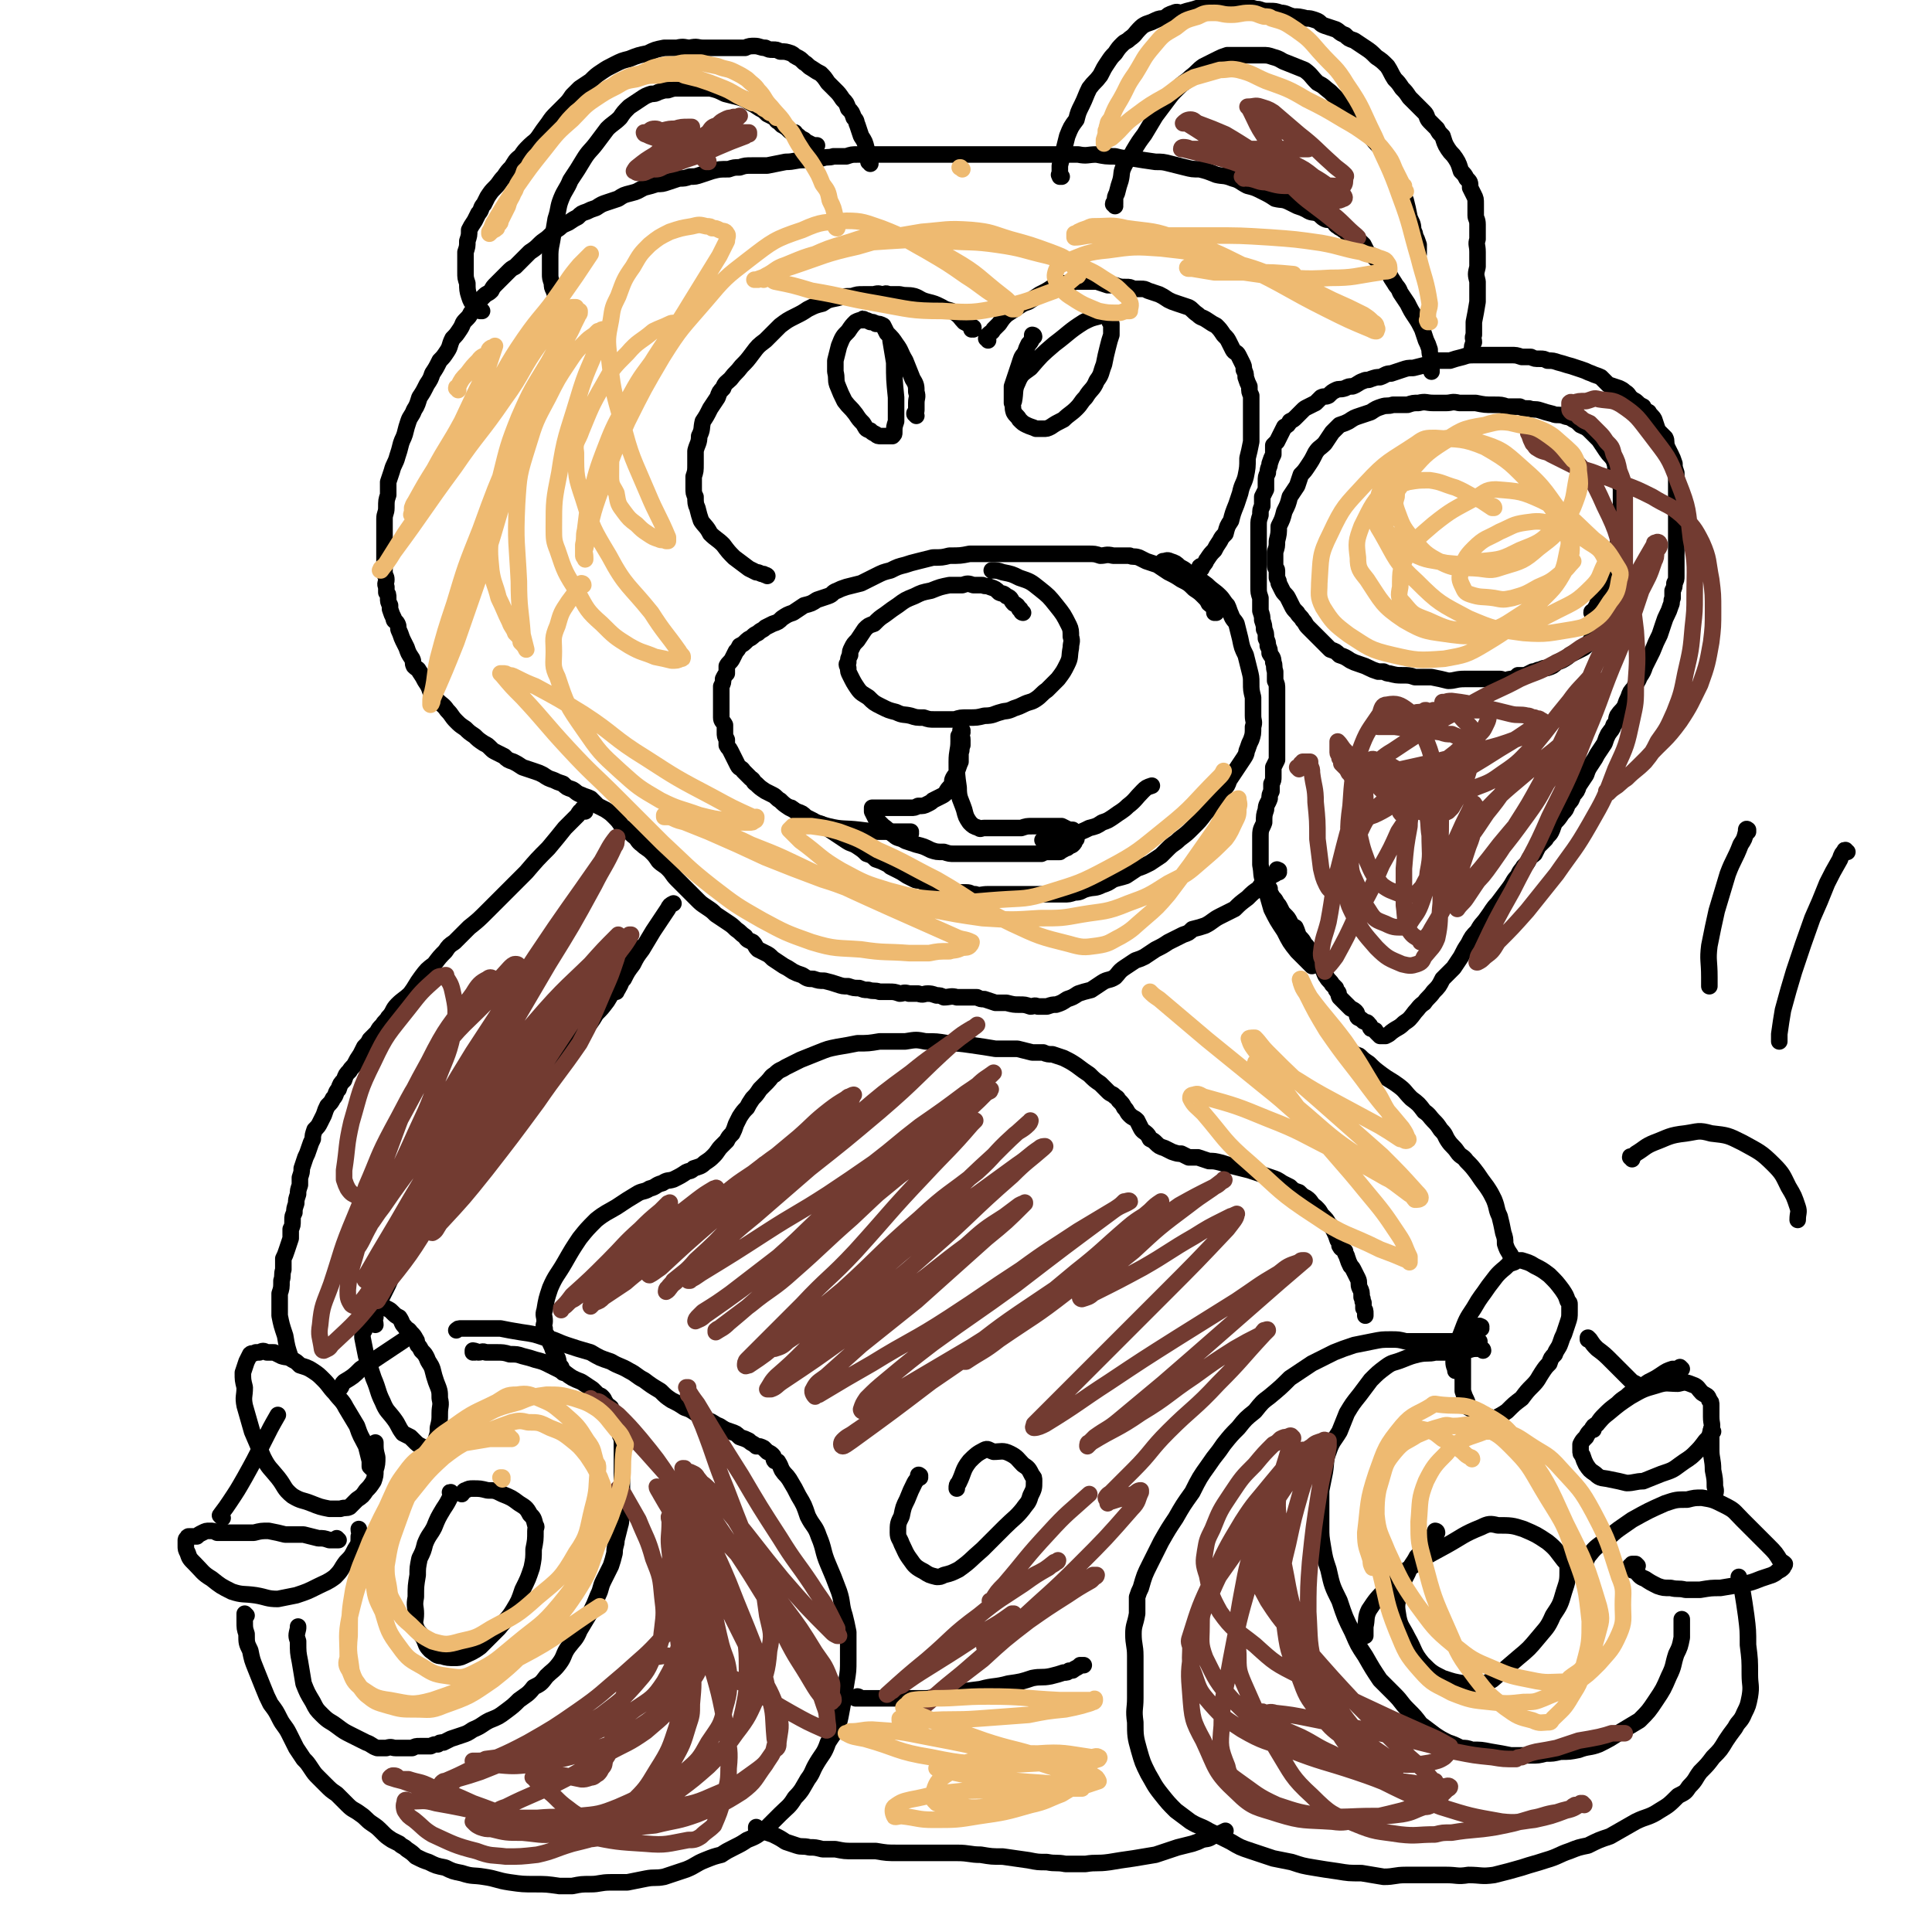 <svg viewBox='0 0 1050 1050' version='1.1' xmlns='http://www.w3.org/2000/svg' xmlns:xlink='http://www.w3.org/1999/xlink'><g fill='none' stroke='#000000' stroke-width='9' stroke-linecap='round' stroke-linejoin='round'><path d='M871,344c0,0 -1,-1 -1,-1 0,0 0,0 0,1 0,0 0,0 0,0 1,0 0,-1 0,-1 0,0 0,0 0,1 0,0 0,0 -1,0 -1,1 -1,1 -2,2 -1,1 -1,1 -2,1 -1,2 -1,2 -3,4 -1,1 -1,1 -3,2 -2,1 -2,1 -4,2 -2,1 -2,1 -3,2 -3,2 -3,2 -6,3 -2,2 -2,2 -5,3 -2,0 -2,0 -4,1 -2,0 -2,1 -4,1 -2,1 -2,1 -4,2 -2,0 -2,0 -4,0 -1,1 -1,1 -3,2 -2,0 -2,0 -3,1 -2,0 -2,-1 -4,-1 -2,0 -2,0 -4,0 -2,0 -2,0 -5,0 -2,0 -2,0 -5,0 -3,0 -3,0 -5,0 -5,0 -5,1 -9,1 -4,-1 -4,-1 -9,-2 -4,0 -4,0 -9,0 -3,-1 -3,-1 -7,-1 -3,0 -3,0 -7,-1 -1,0 -1,0 -3,-1 -2,0 -2,0 -3,0 -3,-1 -3,-1 -5,-2 -2,-1 -2,-1 -5,-2 -3,-1 -3,-1 -5,-2 -3,-2 -3,-2 -6,-3 -2,-2 -2,-2 -5,-3 -2,-2 -2,-2 -4,-4 -2,-2 -2,-2 -4,-4 -2,-2 -2,-2 -4,-4 -2,-2 -1,-2 -3,-4 -1,-2 -2,-2 -3,-4 -2,-2 -2,-2 -3,-4 -1,-2 -1,-2 -2,-4 -1,-2 -2,-2 -3,-4 -1,-2 -1,-2 -2,-4 0,-1 0,-1 -1,-3 0,-2 0,-2 0,-4 0,-1 -1,-1 -1,-3 0,-2 0,-2 0,-3 0,-2 0,-2 0,-4 1,-3 1,-3 1,-6 1,-4 1,-4 1,-8 2,-4 2,-4 3,-8 2,-4 2,-4 3,-8 2,-3 2,-3 4,-6 1,-3 1,-3 2,-6 2,-2 2,-2 4,-5 2,-3 2,-3 4,-7 2,-3 2,-2 5,-5 2,-3 2,-3 4,-6 2,-2 2,-2 4,-4 3,-1 3,-1 5,-2 3,-2 3,-2 6,-3 3,-1 3,-1 6,-2 3,-2 3,-2 6,-3 3,-1 3,0 6,-1 4,0 4,0 8,0 3,-1 3,-1 6,-1 4,-1 4,0 8,0 3,0 3,0 7,0 3,0 3,-1 7,0 4,0 4,0 9,0 5,1 5,1 10,1 4,0 4,0 7,1 3,0 3,0 7,0 2,1 2,1 5,1 3,1 3,0 6,1 3,1 3,1 7,2 2,1 3,0 6,1 2,1 2,0 5,2 2,1 2,1 4,3 2,1 3,1 5,3 2,2 2,2 5,5 2,3 2,3 4,6 2,3 2,2 4,5 1,3 1,3 1,7 1,2 2,2 2,5 1,3 1,3 1,5 0,3 0,3 0,6 0,2 0,2 1,5 0,1 0,1 0,3 0,2 0,2 0,5 -1,5 -1,5 -3,10 -1,6 -2,5 -4,11 -1,5 -1,5 -2,10 -2,4 -2,4 -4,8 -1,4 -1,4 -3,7 -1,1 -1,0 -1,1 '/><path d='M690,483c-1,-1 -1,-1 -1,-1 0,0 0,0 0,0 0,0 0,0 0,0 0,0 0,0 0,0 0,0 0,0 0,0 0,0 0,0 0,0 0,0 0,0 0,0 0,0 0,0 0,0 0,1 0,1 0,1 1,1 1,1 1,2 1,1 1,2 2,3 1,1 1,1 2,3 1,1 1,1 2,3 1,2 1,2 2,3 2,2 2,2 3,4 1,2 1,2 3,3 1,2 1,3 2,5 2,2 2,2 3,4 2,2 2,2 3,5 2,2 2,2 4,5 2,2 2,2 3,4 1,2 1,3 2,4 1,2 2,2 3,4 1,1 1,1 2,2 0,1 0,1 1,2 1,1 0,1 1,3 1,1 1,1 2,2 1,1 1,1 2,2 1,1 1,1 2,2 2,1 2,1 3,2 1,1 0,2 1,3 2,1 2,1 3,2 2,1 2,0 3,2 1,0 0,1 1,2 1,0 1,0 2,1 1,0 0,0 1,1 0,0 0,0 0,0 1,1 1,1 2,2 0,0 0,0 0,0 1,0 1,0 1,0 0,0 0,0 1,0 0,0 0,0 1,0 2,-1 2,-1 3,-2 4,-3 4,-2 7,-5 3,-2 3,-2 6,-6 2,-2 2,-3 5,-5 2,-3 3,-3 5,-6 3,-3 3,-3 5,-7 3,-3 3,-3 6,-6 2,-3 2,-3 4,-6 2,-4 2,-4 4,-7 2,-4 2,-4 5,-7 2,-4 3,-4 5,-7 3,-4 3,-5 6,-8 3,-4 3,-4 6,-8 3,-4 2,-4 5,-7 1,-3 2,-3 3,-5 2,-2 2,-2 3,-4 1,-2 2,-2 3,-3 1,-2 1,-2 2,-4 2,-2 2,-2 4,-4 1,-2 2,-2 3,-4 1,-2 1,-3 2,-5 2,-2 2,-2 4,-5 2,-2 2,-2 3,-5 2,-2 2,-2 3,-5 2,-2 2,-2 3,-5 2,-3 2,-3 4,-6 1,-3 1,-3 3,-6 2,-3 2,-3 3,-5 2,-3 2,-3 4,-6 1,-3 1,-3 2,-5 2,-3 2,-2 3,-5 2,-2 1,-3 2,-5 2,-3 2,-2 4,-5 1,-3 1,-3 2,-5 1,-3 1,-3 3,-5 1,-3 2,-3 3,-6 2,-3 2,-3 3,-6 2,-4 2,-4 4,-8 2,-5 2,-5 4,-9 1,-3 1,-3 2,-6 1,-3 1,-3 2,-5 1,-2 1,-2 2,-5 1,-2 0,-2 1,-4 0,-2 0,-2 0,-4 1,-2 1,-2 1,-4 1,-2 1,-2 1,-4 0,-2 0,-2 0,-5 0,-2 0,-2 0,-4 0,-2 0,-2 0,-5 0,-2 0,-2 0,-4 0,-3 0,-3 0,-5 0,-3 0,-3 0,-6 0,-2 0,-2 0,-5 0,-3 0,-3 0,-5 0,-3 0,-3 0,-5 0,-2 0,-2 0,-4 0,-2 0,-2 0,-4 0,-2 0,-2 0,-4 -1,-3 -1,-3 -1,-5 -1,-3 -1,-3 -2,-5 -1,-2 -1,-2 -2,-4 -1,-3 0,-3 -1,-5 -2,-2 -2,-2 -4,-4 -1,-3 -1,-3 -2,-6 -1,-2 -2,-2 -3,-4 -2,-1 -2,-1 -3,-3 -2,-1 -2,-1 -3,-2 -2,-2 -2,-1 -4,-3 -1,-1 -1,-2 -3,-3 -1,-1 -1,-1 -3,-2 -3,-1 -3,-1 -6,-2 -2,-2 -2,-2 -4,-4 -2,-1 -3,-1 -5,-2 -3,-1 -2,-1 -5,-2 -3,-1 -3,-1 -6,-2 -4,-1 -3,-1 -7,-2 -3,-1 -3,-1 -6,-1 -2,-1 -2,-1 -4,-1 -3,0 -3,0 -5,-1 -3,0 -3,0 -5,0 -3,-1 -3,-1 -6,-1 -3,0 -3,0 -5,0 -4,0 -4,0 -8,0 -3,0 -3,0 -6,0 -4,0 -4,0 -7,1 -4,1 -4,1 -7,2 -4,0 -4,0 -7,0 -3,1 -3,1 -5,2 -4,1 -4,1 -8,2 -3,0 -3,0 -6,1 -3,1 -3,1 -6,2 -3,0 -3,1 -6,2 -2,0 -2,0 -5,1 -2,1 -2,0 -4,1 -3,1 -3,2 -6,3 -2,0 -2,0 -4,1 -3,1 -3,0 -5,1 -2,1 -2,1 -4,3 -2,1 -2,0 -4,1 -1,1 -1,1 -3,3 -2,1 -2,1 -4,2 -2,1 -2,1 -3,2 -2,2 -2,2 -4,4 -1,1 -1,1 -3,2 -1,2 -1,2 -3,3 -1,2 -1,2 -2,4 -1,2 -1,2 -2,4 -1,1 -1,1 -2,2 0,2 0,3 0,5 -1,2 -1,2 -2,5 0,2 -1,2 -1,5 -1,2 -1,2 -1,5 0,2 0,2 0,4 -1,2 -1,2 -2,4 0,2 0,3 0,5 -1,2 -1,2 -1,5 -1,3 -1,3 -1,6 0,2 0,2 0,5 0,2 0,2 0,5 0,3 0,3 0,6 0,3 0,3 0,6 0,4 0,4 0,7 0,2 0,2 0,4 0,3 0,3 1,6 0,4 0,4 0,7 1,3 1,3 1,5 1,3 1,3 1,5 1,2 1,2 1,5 1,2 1,2 1,4 1,2 1,2 1,4 1,2 2,2 2,5 1,2 0,2 1,5 0,2 0,2 0,5 1,2 1,2 1,5 0,2 0,2 0,4 0,2 0,2 0,4 0,2 0,2 0,5 0,2 0,2 0,5 0,2 0,2 0,5 0,2 0,2 0,4 0,1 0,1 0,3 0,2 0,2 0,4 0,2 0,2 0,4 -1,2 -1,2 -2,4 0,2 0,2 0,5 0,2 0,2 -1,4 0,2 0,2 0,4 -1,2 -1,2 -1,4 -1,3 -2,3 -2,6 -1,3 -1,3 -1,7 -1,3 -2,3 -2,7 0,4 0,4 0,8 0,4 0,4 0,8 1,5 0,5 2,10 2,7 2,7 4,14 3,6 3,6 7,12 3,6 3,6 7,11 4,4 4,4 8,8 '/><path d='M695,474c0,-1 -1,-1 -1,-1 0,-1 0,0 1,0 0,0 0,0 0,0 0,0 -1,0 -1,0 0,-1 0,0 1,0 0,0 0,0 0,0 0,0 -1,0 -1,0 0,-1 0,0 1,0 0,0 0,0 0,0 0,0 -1,0 -1,0 0,-1 0,0 0,0 0,1 -1,1 -1,2 -2,1 -2,1 -4,3 -3,2 -3,2 -5,5 -3,2 -3,2 -6,5 -4,3 -4,3 -7,6 -4,2 -4,2 -8,4 -4,2 -4,3 -8,5 -3,1 -3,1 -7,2 -2,2 -2,2 -5,3 -4,2 -4,2 -8,4 -3,2 -3,2 -7,4 -3,2 -3,2 -6,4 -2,1 -2,1 -5,2 -3,2 -3,2 -6,4 -3,2 -3,3 -5,5 -3,2 -4,1 -7,3 -3,2 -3,2 -6,4 -4,1 -4,1 -7,2 -3,2 -3,2 -6,3 -3,2 -3,2 -6,3 -2,0 -2,0 -5,1 -3,0 -3,0 -5,0 -2,-1 -2,0 -4,0 -3,-1 -3,-1 -6,-1 -3,0 -3,0 -7,-1 -3,0 -3,0 -6,0 -3,-1 -3,-1 -6,-2 -2,0 -2,0 -4,-1 -3,0 -4,0 -7,0 -2,0 -2,0 -4,0 -3,-1 -4,0 -7,0 -2,-1 -2,-1 -4,-1 -3,-1 -3,-1 -5,-1 -2,0 -2,1 -5,0 -2,0 -2,0 -5,0 -3,-1 -3,0 -5,0 -3,-1 -3,-1 -6,-1 -2,0 -2,0 -5,0 -3,-1 -3,0 -6,-1 -3,0 -2,0 -5,-1 -3,0 -3,0 -6,-1 -3,0 -3,0 -6,-1 -3,-1 -3,-1 -7,-2 -3,0 -3,0 -6,-1 -3,0 -3,0 -6,-2 -3,-1 -3,-1 -5,-2 -3,-2 -3,-2 -5,-3 -3,-2 -3,-2 -6,-4 -2,-2 -2,-2 -4,-3 -2,-1 -2,-1 -4,-2 -2,-2 -1,-2 -3,-4 -2,-1 -3,-1 -4,-3 -3,-2 -2,-2 -5,-4 -2,-2 -2,-2 -5,-4 -3,-2 -3,-2 -6,-4 -2,-2 -2,-2 -5,-4 -3,-2 -3,-2 -5,-4 -3,-3 -3,-3 -6,-6 -3,-3 -3,-3 -5,-5 -3,-3 -2,-3 -5,-6 -2,-2 -3,-2 -5,-4 -2,-3 -2,-3 -4,-5 -2,-2 -3,-2 -5,-4 -3,-2 -2,-3 -5,-5 -3,-3 -3,-3 -6,-5 -2,-3 -2,-3 -4,-5 -2,-2 -2,-2 -5,-4 -2,-1 -2,-1 -4,-2 -2,-2 -2,-2 -4,-4 -2,-1 -3,-1 -5,-2 -3,-1 -3,-2 -5,-3 -3,-1 -3,-1 -5,-3 -3,-1 -3,-1 -5,-2 -3,-1 -3,-1 -6,-3 -2,-1 -2,-1 -5,-2 -3,-1 -3,-1 -6,-2 -3,-2 -3,-2 -5,-3 -3,-1 -3,-1 -5,-3 -2,-1 -2,-1 -4,-2 -2,-1 -2,-1 -3,-2 -2,-2 -2,-2 -4,-3 -3,-2 -3,-2 -5,-4 -3,-2 -3,-2 -5,-4 -3,-2 -3,-2 -5,-4 -3,-3 -2,-3 -5,-6 -2,-3 -3,-3 -5,-5 -2,-2 -2,-3 -4,-5 -1,-3 -1,-3 -3,-6 -1,-2 -1,-2 -3,-5 -1,-2 -1,-1 -3,-3 -1,-2 0,-2 -1,-4 -2,-3 -2,-3 -3,-6 -1,-2 -1,-2 -2,-4 -1,-2 -1,-3 -2,-5 -1,-2 0,-2 -1,-4 -1,-2 -2,-1 -2,-3 -1,-2 -1,-2 -2,-5 0,-1 0,-1 0,-2 -1,-2 -1,-2 -1,-4 0,-2 0,-2 -1,-3 0,-2 0,-2 0,-3 -1,-2 0,-2 0,-4 0,-2 -1,-2 -1,-4 0,-3 0,-3 0,-5 0,-2 0,-2 0,-4 0,-2 0,-2 0,-3 0,-3 0,-3 0,-5 0,-3 0,-3 0,-5 0,-4 0,-4 0,-7 0,-3 1,-3 1,-6 0,-4 0,-4 1,-7 0,-3 0,-3 0,-7 1,-3 1,-3 2,-6 1,-4 2,-4 3,-8 1,-3 1,-3 2,-7 1,-3 1,-2 2,-5 1,-4 1,-4 2,-7 1,-3 2,-3 3,-6 2,-3 2,-4 3,-7 2,-3 2,-3 4,-7 2,-3 2,-3 3,-6 2,-3 2,-3 4,-7 2,-2 2,-2 4,-5 2,-3 1,-3 3,-7 2,-2 2,-2 4,-5 2,-3 1,-3 3,-5 2,-2 2,-2 3,-4 2,-2 2,-3 3,-4 2,-3 2,-3 4,-5 2,-2 2,-1 4,-3 1,-2 1,-2 3,-4 1,-1 1,-1 2,-2 2,-2 2,-2 4,-4 2,-2 2,-2 4,-3 2,-2 2,-2 4,-4 2,-2 2,-2 4,-4 3,-2 3,-2 5,-4 3,-3 3,-2 6,-5 2,-2 2,-2 5,-4 2,-2 3,-2 5,-3 3,-2 3,-2 5,-3 2,-2 2,-2 5,-3 2,-1 2,-1 5,-2 3,-2 3,-2 6,-3 3,-1 3,-1 6,-2 3,-2 3,-2 7,-3 4,-1 3,-1 7,-3 4,-1 4,-1 7,-2 3,0 3,0 6,-1 3,-1 3,-1 6,-2 3,0 3,0 6,-1 3,0 3,0 6,-1 3,-1 3,-1 6,-2 4,-1 4,-1 9,-1 3,-1 3,-1 6,-1 3,-1 3,-1 7,-1 4,0 4,0 8,0 5,-1 5,-1 10,-2 5,0 5,-1 10,-1 5,-1 5,-1 10,-1 3,-1 3,0 6,-1 3,0 3,0 7,0 3,-1 3,-1 6,-1 3,0 3,0 6,0 4,0 4,0 7,0 4,0 4,0 8,0 4,0 4,0 8,0 5,0 5,0 9,0 5,0 5,0 10,0 3,0 3,0 7,0 4,0 4,0 7,0 4,0 4,0 8,0 4,0 4,0 9,0 5,0 5,0 11,0 5,0 5,0 10,0 5,0 5,0 10,0 5,0 5,0 10,0 5,1 5,0 10,0 5,1 5,1 10,1 4,1 4,1 9,1 6,1 6,1 13,2 4,0 4,0 8,1 4,1 4,1 8,2 4,1 4,1 8,1 4,1 4,1 9,3 4,1 4,0 9,2 4,1 4,2 8,4 4,1 4,1 8,3 4,2 4,2 7,4 4,1 4,0 8,2 2,1 2,1 4,2 3,1 3,1 5,2 3,2 3,1 6,2 2,1 2,2 4,3 2,1 2,0 4,1 2,1 1,2 3,3 1,1 2,1 3,2 2,1 2,2 3,3 2,1 2,1 4,2 2,1 2,1 4,3 1,2 1,2 2,4 2,2 2,1 4,3 2,2 2,2 4,4 2,2 2,2 4,5 1,2 1,2 3,5 1,2 2,2 3,5 2,3 2,3 4,6 2,4 2,4 4,7 2,3 2,3 4,7 1,3 1,3 2,6 1,2 1,2 2,5 0,2 0,2 1,5 0,2 0,2 0,4 0,1 0,1 0,3 '/><path d='M577,96c-1,0 -1,-1 -1,-1 -1,0 0,0 0,1 0,0 0,0 0,0 0,0 0,-1 0,-1 -1,0 0,0 0,1 0,0 0,0 0,0 0,0 0,-1 0,-1 -1,0 0,0 0,1 0,0 0,0 0,0 0,-1 0,-1 0,-2 0,-2 0,-2 0,-4 1,-4 1,-4 2,-8 1,-4 1,-4 2,-8 2,-5 2,-5 5,-9 1,-4 1,-4 3,-8 2,-4 2,-5 4,-9 3,-4 3,-3 6,-7 2,-4 2,-4 4,-7 2,-3 2,-3 4,-5 2,-3 2,-3 4,-5 2,-2 2,-1 4,-3 3,-2 3,-3 5,-5 2,-2 2,-2 4,-3 3,-1 3,-1 5,-2 2,-1 3,-1 5,-1 2,-2 2,-2 5,-3 2,-1 2,0 4,0 3,-1 3,-1 7,-2 3,-1 3,-1 7,-1 2,0 2,0 4,0 2,0 2,0 3,0 2,0 2,0 4,0 3,0 3,0 6,0 2,0 2,0 5,0 3,0 3,1 6,1 3,1 3,1 6,1 3,0 3,0 6,1 3,0 3,1 7,2 3,0 3,0 7,1 2,0 2,0 5,1 3,1 2,2 5,3 3,1 3,1 6,2 2,1 2,2 5,3 2,2 2,2 5,3 3,2 3,2 6,4 3,2 3,2 6,5 3,2 3,2 6,5 2,3 2,4 4,7 2,2 2,2 4,5 2,2 2,2 4,5 2,2 2,2 4,4 2,2 2,2 4,4 2,2 1,3 3,5 2,2 2,2 4,4 1,2 1,2 3,4 1,3 1,4 3,7 2,3 2,2 4,5 2,3 2,4 3,7 2,2 2,2 3,4 2,2 2,2 2,5 1,2 1,2 2,4 1,2 1,2 1,5 0,3 0,3 0,6 0,2 1,2 1,5 0,4 0,4 0,8 -1,3 0,3 0,7 0,4 0,4 0,8 -1,4 -1,4 0,8 0,6 0,6 0,11 -1,6 -1,6 -2,11 0,4 0,4 0,7 -1,2 0,2 0,4 -1,2 -1,2 -1,5 0,0 0,0 0,0 '/><path d='M606,112c0,-1 -1,-1 -1,-1 0,-1 0,0 1,0 0,0 0,0 0,0 0,0 -1,0 -1,0 0,-1 0,0 1,0 0,0 0,0 0,0 0,-1 0,-1 0,-2 0,-2 0,-2 1,-4 1,-4 1,-4 2,-7 1,-4 0,-4 2,-8 2,-4 3,-4 5,-8 3,-5 3,-5 6,-9 3,-5 3,-5 6,-10 3,-4 3,-4 6,-8 3,-4 3,-4 6,-7 4,-4 4,-3 7,-6 4,-3 4,-4 7,-6 4,-2 4,-2 8,-4 2,-1 2,-1 5,-2 1,0 1,0 3,0 1,0 1,0 1,0 2,0 2,0 4,0 1,0 1,0 3,0 2,0 2,0 4,0 2,0 2,0 4,0 3,0 3,0 6,1 4,1 4,2 7,3 5,2 5,2 10,4 4,3 3,3 7,7 4,2 3,2 7,5 3,3 3,3 6,6 3,3 3,2 6,5 3,3 2,3 5,6 2,4 2,4 5,7 2,3 2,3 5,6 3,5 3,4 5,9 3,5 3,5 5,10 2,5 2,5 4,10 1,4 1,4 2,9 1,3 2,3 2,7 1,2 1,2 1,3 1,2 1,2 2,5 0,1 0,1 0,3 0,1 0,1 0,2 '/><path d='M473,89c0,-1 0,-1 -1,-1 0,0 1,0 1,0 0,0 0,0 0,0 0,0 0,0 -1,0 0,0 1,0 1,0 0,0 0,0 0,0 0,0 0,1 0,1 -1,-1 -1,-2 -1,-3 -1,-3 0,-3 -1,-5 -1,-4 -1,-4 -3,-7 -1,-3 -1,-3 -2,-6 -1,-2 0,-2 -2,-4 -1,-3 -1,-3 -3,-5 -1,-3 -1,-3 -3,-5 -2,-3 -2,-3 -4,-5 -2,-2 -2,-2 -4,-4 -2,-3 -2,-3 -4,-5 -2,-1 -2,-1 -5,-3 -2,-1 -2,-2 -4,-3 -2,-2 -2,-2 -4,-3 -2,-1 -1,-1 -3,-2 -3,-1 -3,-1 -6,-1 -2,-1 -2,-1 -4,-1 -2,0 -2,0 -4,-1 -3,0 -3,-1 -6,-1 -2,0 -3,0 -5,1 -3,0 -3,0 -6,0 -3,0 -3,0 -5,0 -3,0 -3,0 -6,0 -3,0 -3,0 -6,0 -3,0 -3,-1 -7,0 -3,0 -3,-1 -7,0 -3,0 -4,0 -7,0 -5,1 -5,1 -9,3 -5,1 -5,1 -10,3 -4,1 -4,1 -8,3 -4,2 -4,2 -7,4 -3,2 -3,2 -6,5 -3,2 -3,2 -6,4 -2,2 -2,2 -4,4 -2,3 -2,3 -4,5 -2,2 -2,2 -4,4 -3,3 -3,3 -5,6 -3,4 -3,4 -5,7 -2,3 -3,3 -5,5 -3,3 -3,3 -5,6 -3,2 -3,3 -5,6 -2,2 -2,2 -4,5 -3,3 -2,3 -5,6 -2,2 -2,2 -4,5 -1,2 -1,2 -2,4 -2,2 -1,3 -3,5 -1,2 -1,2 -2,4 -2,3 -2,3 -3,5 0,3 0,3 -1,6 0,3 0,3 -1,6 0,3 0,3 0,6 0,2 0,2 0,5 0,3 0,3 1,6 0,3 0,4 1,7 1,3 1,3 3,5 1,2 2,1 3,3 1,0 0,0 1,0 '/><path d='M306,171c0,-1 0,-1 -1,-1 0,-1 1,0 1,0 0,0 0,0 0,0 0,0 0,0 -1,0 0,-1 1,0 1,0 0,0 0,1 0,0 0,0 0,-1 0,-2 -1,-2 -2,-2 -3,-4 -1,-3 -1,-3 -2,-6 -1,-2 -1,-2 -1,-4 -1,-3 -1,-3 -1,-5 0,-4 0,-4 0,-8 0,-5 0,-5 1,-10 1,-6 1,-6 2,-12 2,-6 1,-6 3,-11 2,-5 3,-5 5,-10 4,-6 4,-6 7,-11 3,-5 4,-5 7,-9 3,-4 3,-4 6,-8 3,-3 4,-3 7,-6 2,-3 2,-3 5,-6 3,-2 3,-2 6,-4 3,-2 3,-2 6,-3 2,0 2,0 4,-1 3,-1 3,-1 5,-1 3,-1 3,-1 5,-1 3,0 3,0 6,0 2,0 2,0 5,0 3,0 3,0 7,0 4,1 4,1 8,3 4,1 4,1 8,2 3,1 3,1 6,3 2,1 2,1 5,3 2,1 2,1 4,3 2,1 2,1 4,2 1,1 1,2 2,2 1,1 1,1 2,2 1,0 1,1 2,1 1,1 1,1 2,2 1,1 2,1 3,1 1,1 1,2 2,2 1,1 1,1 3,2 1,1 1,1 3,2 2,1 2,1 4,1 '/><path d='M529,179c0,-1 0,-1 -1,-1 0,-1 1,0 1,0 0,0 0,0 0,0 0,0 0,0 -1,0 0,-1 1,0 1,0 0,0 0,0 0,0 0,0 0,0 -1,0 0,-1 1,0 1,0 0,0 0,0 0,0 0,0 0,1 -1,1 0,-1 0,-1 -1,-2 -1,-1 -1,-1 -3,-2 -2,-2 -2,-3 -5,-5 -3,-2 -4,-1 -7,-3 -4,-2 -4,-2 -8,-3 -4,-1 -4,-2 -7,-3 -4,-1 -4,0 -8,-1 -3,0 -3,0 -6,0 -2,-1 -2,0 -3,0 -2,0 -2,-1 -5,0 -3,0 -3,0 -6,0 -3,0 -3,0 -6,1 -4,0 -4,0 -8,1 -5,1 -5,1 -8,3 -4,1 -4,1 -8,3 -3,2 -3,2 -7,4 -4,2 -4,2 -8,5 -4,4 -4,4 -8,8 -4,3 -4,3 -7,7 -3,4 -3,4 -6,7 -3,4 -3,3 -6,7 -2,2 -3,2 -4,5 -2,2 -2,2 -3,5 -2,3 -2,3 -4,6 -2,4 -2,4 -4,7 -1,4 0,4 -2,8 0,4 -1,4 -2,8 0,3 0,3 0,7 0,4 0,4 -1,7 0,3 0,3 0,6 0,3 0,3 1,5 0,3 0,4 1,6 1,4 1,4 2,7 2,3 3,3 5,7 3,3 4,3 7,6 3,4 3,4 6,7 4,3 4,3 8,6 2,1 2,1 4,2 2,0 2,1 4,1 1,1 1,0 2,1 '/><path d='M537,185c0,-1 -1,-1 -1,-1 0,-1 1,0 1,0 0,0 0,0 0,0 0,0 -1,0 -1,0 0,-1 0,0 1,0 0,0 0,-1 0,-2 2,-2 2,-1 3,-3 2,-2 2,-2 3,-3 2,-3 2,-3 4,-5 3,-2 3,-2 6,-4 3,-2 3,-2 6,-3 3,-2 3,-2 6,-4 4,-2 4,-2 7,-4 3,-1 3,-1 6,-2 2,0 2,0 4,0 2,-1 2,-1 3,-1 2,0 2,0 4,0 2,0 2,0 4,0 2,0 2,0 3,0 3,1 3,1 6,2 2,0 2,0 4,0 3,1 3,1 6,1 2,0 2,0 4,1 2,0 2,0 4,0 2,0 2,0 4,1 3,1 3,1 6,2 2,1 2,1 5,3 2,1 2,1 5,2 3,1 3,1 6,2 2,1 2,2 5,4 2,2 2,1 5,3 3,2 3,2 5,3 2,2 2,2 4,5 2,2 2,2 3,4 1,2 1,2 2,4 1,2 2,1 3,3 1,2 1,2 2,4 1,2 1,2 1,4 1,2 1,2 1,4 1,3 1,3 2,5 0,3 0,3 1,5 0,3 0,3 0,5 0,4 0,4 0,7 0,3 0,3 0,6 0,4 0,4 0,7 -1,5 -1,5 -2,9 0,5 0,5 -1,10 -1,4 -2,4 -3,9 -1,3 -1,3 -2,6 -2,5 -2,5 -3,9 -2,3 -2,3 -3,7 -2,2 -2,2 -3,4 -2,3 -2,3 -3,5 -2,2 -2,2 -4,5 -1,1 0,1 -2,3 0,1 -1,0 -2,1 0,0 0,0 1,1 '/><path d='M661,333c0,0 -1,-1 -1,-1 0,0 0,0 0,1 0,0 0,0 0,0 1,0 0,-1 0,-1 0,0 0,0 0,1 0,0 0,0 0,0 0,-1 0,-1 0,-1 0,0 0,-1 0,-1 -1,-2 -2,-2 -3,-3 -1,-2 -1,-2 -3,-4 -2,-2 -2,-2 -5,-4 -3,-3 -3,-3 -7,-5 -3,-2 -3,-2 -7,-4 -3,-2 -3,-2 -6,-4 -3,-1 -3,-1 -6,-2 -2,-1 -2,-1 -4,-2 -3,-1 -3,0 -5,-1 -2,0 -2,0 -4,0 -3,0 -3,0 -5,0 -4,-1 -4,0 -7,0 -3,-1 -3,-1 -7,-1 -3,0 -3,0 -7,0 -3,0 -3,0 -7,0 -3,0 -3,0 -7,0 -4,0 -4,0 -7,0 -4,0 -4,0 -8,0 -4,0 -4,0 -8,0 -5,0 -5,0 -10,0 -5,0 -5,0 -10,0 -5,1 -5,1 -11,1 -4,1 -4,1 -9,1 -4,1 -4,1 -8,2 -4,1 -4,1 -7,2 -4,1 -4,1 -8,3 -4,1 -4,1 -8,3 -4,2 -4,2 -8,4 -4,1 -4,1 -8,2 -3,1 -3,1 -5,2 -3,1 -2,2 -5,3 -3,1 -3,1 -6,2 -3,2 -3,2 -7,3 -3,2 -3,2 -6,4 -3,1 -3,1 -6,3 -2,2 -2,2 -5,3 -2,1 -2,1 -4,2 -2,2 -2,1 -4,3 -2,1 -2,1 -3,2 -1,1 -2,1 -3,2 -2,2 -2,2 -4,3 -1,2 -1,2 -2,3 -1,2 -1,2 -2,4 -1,2 -2,2 -3,4 0,2 0,2 0,4 -1,1 -1,1 -2,3 0,2 0,2 -1,4 0,3 0,3 0,5 0,2 0,2 0,4 0,2 0,2 0,4 0,2 0,2 0,4 0,2 1,2 2,4 0,2 0,2 0,4 0,2 0,2 1,4 0,1 0,1 0,3 1,2 1,1 2,3 1,2 1,2 2,4 1,2 1,2 2,4 1,2 2,1 3,3 2,2 2,2 4,4 2,1 1,2 3,3 2,2 2,2 5,4 2,1 2,1 4,2 2,1 2,2 4,3 2,2 2,2 5,4 2,1 2,1 4,2 3,1 3,1 5,3 2,1 2,1 4,2 3,2 4,1 6,3 3,2 3,2 6,4 3,2 3,2 6,4 3,2 3,1 6,3 3,2 3,2 5,4 3,1 3,1 5,3 3,1 3,1 5,2 2,1 2,1 3,2 2,1 2,1 4,2 2,1 2,1 5,3 2,1 2,1 4,2 2,1 2,0 4,1 2,1 2,1 4,2 2,0 2,1 4,2 2,0 2,0 4,1 1,0 1,0 3,0 2,1 2,1 4,1 3,0 3,0 5,0 3,0 2,1 5,1 3,1 3,0 7,0 3,0 3,0 6,0 4,0 4,0 8,0 3,0 3,0 7,0 3,0 3,0 6,0 3,0 3,0 7,0 3,0 3,0 7,0 3,0 3,0 6,-1 4,0 3,-1 7,-2 4,-1 4,0 8,-2 3,-1 3,-1 6,-3 3,-1 4,-1 7,-2 3,-2 3,-2 6,-4 3,-1 3,-1 7,-3 3,-2 3,-2 6,-4 2,-2 2,-2 4,-4 3,-3 3,-2 6,-5 4,-3 4,-3 7,-6 4,-4 4,-4 7,-8 3,-3 2,-3 5,-7 2,-3 3,-2 5,-6 2,-2 2,-2 3,-5 2,-3 2,-3 4,-6 2,-3 2,-3 4,-6 2,-3 1,-3 2,-5 1,-3 1,-3 2,-5 1,-3 1,-3 1,-7 1,-3 0,-3 0,-6 0,-2 0,-2 0,-5 0,-3 0,-3 0,-5 -1,-4 -1,-4 -1,-8 0,-3 0,-3 -1,-7 -1,-4 -1,-4 -2,-8 -2,-4 -2,-4 -3,-9 -1,-4 -1,-4 -2,-8 -1,-2 -2,-2 -3,-5 -1,-2 -1,-3 -2,-5 -2,-2 -2,-3 -4,-5 -3,-3 -4,-3 -7,-6 -4,-3 -4,-3 -8,-5 -4,-3 -3,-3 -7,-5 -2,-2 -2,-2 -5,-3 -2,-1 -2,0 -4,0 '/><path d='M556,333c0,0 -1,-1 -1,-1 0,0 0,0 1,1 0,0 0,0 0,0 0,0 -1,0 -1,-1 -1,-1 0,-1 -1,-1 -1,-2 -1,-2 -3,-3 -2,-2 -1,-3 -4,-4 -2,-2 -2,-1 -4,-2 -2,-2 -2,-2 -5,-3 -2,-1 -2,0 -4,-1 -2,0 -2,0 -5,0 -3,-1 -3,-1 -6,0 -3,0 -3,0 -7,0 -5,1 -5,1 -10,3 -5,1 -5,1 -9,3 -5,2 -5,2 -9,5 -3,2 -3,2 -7,5 -3,2 -3,2 -6,5 -3,1 -3,1 -5,3 -2,3 -2,3 -4,6 -2,2 -2,2 -3,4 -1,2 -1,2 -1,4 -1,2 -1,2 -1,4 -1,1 -1,1 0,3 0,2 0,2 1,4 2,4 2,4 4,7 2,3 3,3 6,5 3,3 3,3 7,5 4,2 4,2 8,3 4,2 4,1 8,2 3,1 3,1 7,1 3,1 3,1 6,1 2,0 2,0 5,0 3,0 3,0 6,0 3,-1 3,-1 7,-1 5,0 5,0 9,-1 5,0 5,-1 9,-2 3,-1 3,0 7,-2 3,-1 3,-1 5,-2 4,-2 4,-1 7,-3 3,-2 3,-3 6,-5 3,-3 3,-3 6,-6 3,-4 3,-4 5,-8 2,-4 1,-4 2,-9 0,-3 1,-3 0,-6 0,-3 0,-4 -1,-6 -3,-6 -3,-6 -7,-11 -4,-5 -4,-5 -9,-9 -5,-4 -5,-4 -11,-6 -4,-2 -4,-2 -9,-3 -3,-1 -3,-1 -6,-1 0,0 0,0 0,0 '/><path d='M523,398c0,-1 -1,-1 -1,-1 0,-1 1,0 1,0 0,0 0,0 0,0 0,0 -1,0 -1,0 0,-1 1,0 1,0 0,0 0,0 0,0 0,0 -1,0 -1,0 0,-1 1,0 1,0 0,1 -1,1 -1,2 0,1 1,1 1,3 0,1 0,1 0,3 -1,2 0,2 -1,4 0,3 0,3 0,5 -1,2 -1,3 -2,5 0,2 -1,2 -2,4 -1,2 0,2 -1,4 -2,2 -2,2 -3,4 -1,1 -1,1 -3,2 -2,1 -2,1 -4,2 -1,1 -1,1 -3,2 -2,1 -2,1 -5,1 -2,1 -2,1 -4,1 -2,0 -2,0 -5,0 -2,0 -2,0 -4,0 -2,0 -2,0 -4,0 -1,0 -1,0 -2,0 -1,0 -1,0 -2,0 -1,0 -1,0 -1,0 -1,0 -1,0 -2,0 0,0 0,0 0,0 -1,0 -1,0 -1,0 0,0 0,0 0,0 0,0 0,0 0,0 0,1 0,1 0,2 1,2 1,2 2,4 2,2 2,2 4,4 3,2 3,3 6,5 2,2 3,1 6,3 3,1 3,1 6,2 4,1 4,1 8,3 3,1 3,1 7,1 3,1 3,1 6,1 4,0 4,0 7,0 4,0 4,0 7,0 3,0 3,0 7,0 4,0 4,0 7,0 4,0 4,0 7,0 3,0 3,0 6,0 3,0 3,0 6,0 2,-1 2,-1 5,-1 2,0 2,0 5,0 1,-1 2,-1 3,-2 1,0 1,0 2,-1 1,-1 1,0 2,-1 1,-1 1,-1 1,-2 1,-1 1,-1 1,-1 0,-1 0,-1 0,-2 0,0 0,0 0,0 0,-1 0,-1 0,-1 0,-1 0,-1 -1,-1 0,0 0,0 -1,-1 -1,0 -1,0 -2,0 -2,-1 -2,-1 -4,-2 -3,0 -3,0 -5,0 -3,0 -3,0 -6,0 -2,0 -2,0 -5,0 -3,0 -3,0 -6,1 -3,0 -3,0 -6,0 -2,0 -2,0 -5,0 -2,0 -2,0 -5,0 -2,0 -2,0 -4,0 -2,0 -2,1 -3,0 -3,-1 -3,-1 -5,-3 -2,-3 -2,-3 -3,-7 -2,-6 -3,-6 -3,-12 -1,-7 -1,-7 -1,-14 0,-6 1,-6 1,-11 0,-2 0,-2 0,-3 '/><path d='M568,458c-1,-1 -1,-1 -1,-1 -1,-1 0,0 0,0 0,0 0,0 0,0 0,0 0,0 0,0 1,0 1,0 2,0 3,0 3,0 6,-1 5,-1 5,-1 9,-3 4,-1 4,-1 8,-3 4,-1 4,-1 7,-3 3,-1 3,-1 6,-3 4,-3 5,-3 8,-6 4,-3 4,-4 8,-8 2,-2 2,-2 5,-3 '/><path d='M495,453c0,-1 -1,-1 -1,-1 0,0 0,0 1,0 0,0 0,0 0,0 0,0 -1,0 -1,0 0,0 1,0 1,0 0,0 -1,0 -1,0 -2,0 -2,0 -4,0 -4,0 -4,0 -8,0 -7,0 -7,0 -15,-1 -8,-1 -9,0 -17,-2 -7,-2 -8,-2 -14,-5 -3,-2 -3,-3 -6,-5 '/><path d='M498,226c-1,-1 -1,-1 -1,-1 0,-1 0,0 0,0 0,0 0,0 0,0 0,0 0,0 0,0 0,-1 0,0 0,0 0,0 0,0 0,0 0,-1 1,-1 1,-2 0,-1 0,-1 0,-2 0,-1 0,-1 0,-2 0,-3 1,-3 0,-6 0,-3 0,-4 -2,-7 -2,-5 -2,-5 -4,-10 -3,-5 -2,-5 -5,-9 -2,-3 -2,-3 -5,-6 -1,-2 -1,-2 -2,-4 -2,-1 -2,-1 -4,-1 -1,-1 -2,-1 -3,-1 -2,-1 -2,-1 -3,-1 -1,-1 -1,-1 -1,0 -2,0 -2,0 -4,1 -2,2 -2,2 -4,5 -3,3 -3,3 -5,8 -1,4 -1,4 -2,8 0,3 0,3 0,6 1,4 0,4 1,7 2,5 2,5 4,9 3,4 3,3 6,7 2,3 2,3 4,5 2,3 1,3 4,4 1,1 1,1 3,2 1,1 1,1 3,1 2,0 2,0 4,0 1,0 1,0 2,0 0,0 0,0 0,0 1,-1 1,-1 1,-2 0,-3 0,-3 1,-6 0,-7 0,-7 0,-13 -1,-10 -1,-10 -1,-19 -1,-6 -1,-6 -2,-12 '/><path d='M562,183c0,-1 -1,-1 -1,-1 0,0 0,0 0,0 0,0 0,0 0,0 0,0 0,0 0,1 0,0 0,0 0,1 -1,2 -1,2 -2,3 -1,2 -1,2 -2,5 -2,2 -2,3 -3,6 -1,3 -1,3 -2,6 -1,3 -1,3 -2,6 0,3 0,3 0,6 0,1 0,1 0,3 1,2 0,2 1,5 1,2 2,2 3,4 2,2 2,2 4,3 2,1 3,1 5,2 2,0 2,0 4,0 2,0 2,0 4,-1 3,-2 3,-2 7,-4 3,-3 4,-3 7,-6 3,-3 2,-3 5,-6 3,-5 4,-4 6,-9 3,-4 2,-4 4,-9 1,-5 1,-5 2,-9 1,-4 1,-4 2,-7 0,-2 0,-2 0,-3 0,0 0,0 0,0 0,-1 0,-1 0,-2 0,0 0,0 0,-1 -1,-1 -1,-1 -1,-2 -1,-1 -1,-1 -2,-2 0,0 0,0 -1,-1 -1,0 -2,0 -3,1 -4,1 -4,1 -8,3 -8,5 -8,6 -16,12 -7,6 -7,6 -13,13 -4,3 -5,3 -7,8 -2,4 -1,5 -2,10 '/><path d='M346,516c0,0 -1,-1 -1,-1 0,0 0,0 1,1 0,0 0,0 0,0 0,0 -1,-1 -1,-1 0,0 0,0 1,1 0,0 0,0 0,0 0,0 -1,-1 -1,-1 0,0 0,1 0,2 0,1 0,1 0,3 -1,3 -2,3 -4,6 -2,4 -2,4 -4,8 -4,5 -4,5 -7,10 -3,4 -3,4 -6,7 -3,5 -3,5 -7,9 -3,3 -3,3 -6,7 -2,2 -2,2 -4,4 -3,3 -3,3 -5,5 -3,3 -3,3 -6,6 -3,3 -3,3 -6,6 -2,3 -2,3 -5,5 -2,3 -2,3 -4,6 -3,2 -3,2 -5,5 -2,2 -2,2 -4,5 -3,2 -3,2 -5,5 -2,2 -2,2 -4,5 -2,2 -2,2 -4,4 -2,2 -2,2 -4,4 -2,3 -3,3 -5,6 -2,2 -2,2 -4,5 -2,2 -2,2 -4,4 -2,2 -2,2 -4,5 -2,2 -2,2 -3,5 -2,2 -2,2 -3,5 -2,3 -2,3 -4,7 -3,5 -3,5 -5,10 -3,6 -3,5 -5,11 -4,6 -4,6 -7,13 -3,6 -3,6 -6,12 -1,3 -1,3 -1,6 -1,2 0,2 0,4 0,0 0,0 0,0 '/><path d='M198,723c0,0 -1,-1 -1,-1 0,0 0,0 0,1 0,0 0,0 0,0 0,0 0,0 0,0 0,1 0,1 0,2 0,1 0,1 0,2 1,5 1,5 2,10 2,6 2,6 4,12 3,7 2,7 5,13 2,5 3,5 6,9 3,4 2,4 5,8 2,1 2,1 4,2 1,1 1,1 2,2 2,2 2,2 4,3 1,1 2,0 3,1 1,0 1,0 2,0 1,0 1,0 1,0 0,-1 0,-1 0,-1 1,-2 2,-2 2,-4 1,-3 1,-3 1,-6 1,-4 1,-4 1,-8 0,-4 1,-4 0,-8 0,-4 0,-4 -2,-9 -1,-3 -1,-3 -2,-7 -1,-3 -2,-3 -3,-6 -1,-2 -1,-2 -3,-4 -1,-2 -1,-2 -2,-3 -1,-2 0,-2 -1,-3 -1,-2 -1,-2 -3,-4 -1,-2 -2,-1 -3,-3 -2,-2 -1,-2 -3,-5 -2,-1 -2,-1 -4,-3 -1,-1 -1,-1 -3,-2 -2,-1 -2,-1 -3,-1 -2,-1 -2,-1 -3,-2 -2,0 -2,0 -3,1 '/><path d='M202,798c-1,-1 -1,-1 -1,-1 0,-1 0,0 0,0 0,0 0,0 0,0 0,0 0,0 0,0 0,-1 0,0 0,0 0,0 0,0 0,-1 0,-1 0,-1 0,-2 -1,-4 -1,-4 -2,-8 -3,-6 -3,-5 -5,-11 -3,-5 -3,-5 -6,-10 -2,-4 -3,-4 -6,-8 -3,-3 -3,-4 -6,-7 -3,-3 -3,-3 -6,-5 -3,-2 -4,-2 -7,-3 -2,-2 -2,-2 -4,-3 -3,-2 -3,-1 -6,-2 -2,-1 -2,-1 -4,-2 -2,0 -2,0 -4,0 -2,-1 -2,-1 -4,0 -1,0 -1,0 -2,0 -1,1 -2,0 -3,1 -1,2 -1,2 -2,4 -1,3 -1,3 -2,6 0,4 0,4 1,8 0,5 -1,5 0,10 2,7 2,7 4,14 3,7 3,7 6,14 3,6 4,6 8,11 4,5 3,6 8,10 5,3 5,2 10,4 5,2 5,2 10,3 3,0 3,0 6,0 3,-1 3,0 5,-1 2,-2 2,-2 4,-4 3,-2 3,-2 5,-5 2,-2 2,-2 4,-5 1,-3 1,-3 1,-6 1,-3 1,-4 1,-7 -1,-4 -1,-4 -1,-8 '/><path d='M184,837c0,0 -1,-1 -1,-1 0,0 0,0 1,1 0,0 0,0 0,0 0,0 -1,-1 -1,-1 0,0 0,0 1,1 0,0 0,0 0,0 -1,0 -1,0 -2,0 -2,0 -2,0 -3,0 -3,-1 -3,-1 -6,-1 -4,-1 -4,-1 -8,-2 -5,0 -5,0 -10,0 -4,-1 -4,-1 -9,-2 -4,0 -4,0 -8,1 -4,0 -4,0 -9,0 -2,0 -2,0 -4,0 -2,0 -2,0 -4,0 -2,0 -2,0 -3,0 -2,-1 -2,-1 -4,-1 -2,0 -2,0 -4,1 -2,1 -2,1 -3,2 -2,0 -2,0 -4,0 -1,0 -1,0 -1,1 -1,0 -1,1 -1,1 0,2 0,2 0,3 0,2 0,2 1,4 1,3 1,3 4,6 4,4 4,5 9,8 5,4 5,4 11,7 6,2 6,1 13,2 6,1 6,2 12,2 5,-1 5,-1 10,-2 6,-2 6,-2 12,-5 4,-2 5,-2 9,-5 4,-4 3,-4 6,-8 3,-3 3,-3 5,-7 2,-3 2,-3 2,-7 1,-2 0,-2 0,-4 '/><path d='M246,812c-1,0 -1,-1 -1,-1 -1,0 0,0 0,1 0,0 0,0 0,0 0,0 0,0 0,1 -2,4 -2,4 -4,7 -3,5 -3,5 -5,10 -2,4 -3,4 -5,9 -1,4 -1,4 -3,8 -1,5 -1,5 -1,9 -1,6 -1,6 -1,12 -1,5 0,5 0,9 0,4 -1,4 0,7 1,3 2,3 4,6 2,4 1,4 4,7 3,2 3,3 6,3 3,1 4,1 7,1 2,0 3,0 5,-1 4,-2 5,-2 9,-5 5,-5 5,-5 10,-10 4,-5 5,-5 8,-10 3,-5 3,-5 5,-11 3,-6 3,-6 5,-12 1,-5 1,-5 1,-10 1,-5 1,-5 1,-10 0,-2 1,-2 0,-3 -1,-4 -1,-4 -3,-6 -2,-4 -3,-4 -6,-6 -4,-3 -4,-3 -9,-5 -4,-2 -4,-2 -8,-2 -4,-1 -4,-1 -8,-1 -2,0 -2,0 -4,1 -1,0 -1,1 -2,2 '/><path d='M258,735c0,0 -1,-1 -1,-1 0,0 0,0 0,1 0,0 0,0 0,0 1,0 0,-1 0,-1 0,0 0,0 0,1 0,0 0,0 0,0 1,0 0,-1 0,-1 0,0 0,0 0,1 0,0 0,0 0,0 1,0 0,-1 0,-1 0,0 1,0 3,1 2,0 2,-1 4,0 3,0 3,0 6,0 3,0 4,0 7,1 4,0 4,0 7,1 4,1 4,1 7,2 4,1 4,1 8,3 4,2 4,2 8,4 4,3 4,3 9,5 3,2 3,2 6,4 1,1 1,1 2,2 2,2 2,1 3,2 2,2 1,2 2,3 1,2 2,2 3,3 1,2 0,2 1,4 1,1 2,1 2,3 1,2 1,2 2,4 0,2 0,2 0,4 1,2 1,2 1,4 0,2 0,2 0,4 0,3 0,3 0,5 0,3 0,3 0,6 0,3 0,3 0,5 0,3 0,3 0,6 0,3 0,3 0,6 0,3 0,3 0,6 -1,4 0,4 -1,7 -1,4 -1,4 -2,8 0,3 -1,3 -1,7 -1,4 -1,4 -2,7 -2,4 -2,4 -4,8 -2,4 -1,4 -3,8 -2,5 -2,5 -4,9 -3,5 -3,5 -6,10 -2,5 -3,5 -6,9 -3,4 -2,5 -5,9 -3,4 -4,4 -7,7 -3,4 -3,4 -7,6 -3,4 -4,4 -8,7 -3,3 -3,3 -7,6 -4,3 -4,3 -9,5 -4,2 -4,3 -9,5 -3,2 -3,2 -6,3 -3,1 -3,1 -6,2 -2,1 -2,1 -4,2 -2,0 -2,0 -3,1 -2,0 -2,0 -4,1 -3,0 -3,0 -6,0 -2,0 -2,0 -4,1 -3,0 -3,0 -5,0 -2,0 -2,0 -4,0 -2,0 -2,-1 -5,0 -2,0 -2,0 -5,0 -3,-1 -3,-2 -6,-3 -4,-2 -4,-2 -8,-4 -4,-2 -4,-2 -8,-5 -4,-3 -4,-2 -8,-6 -3,-3 -3,-3 -5,-7 -3,-5 -3,-5 -5,-10 -1,-6 -1,-6 -2,-12 -1,-5 -1,-5 -1,-11 -1,-3 -1,-3 0,-7 0,0 0,0 0,-1 '/><path d='M134,878c-1,-1 -1,-1 -1,-1 0,0 0,0 0,0 0,0 0,0 0,0 0,0 0,0 0,0 0,0 0,0 0,0 0,0 0,0 0,0 0,0 0,0 0,0 0,0 0,0 0,0 0,0 0,0 0,0 0,0 0,0 0,0 0,0 0,0 0,0 0,0 0,0 0,0 0,1 0,1 0,1 0,2 0,2 0,3 0,4 0,4 1,7 0,5 0,5 2,9 1,5 1,5 3,10 2,5 2,5 4,10 2,5 2,5 4,9 3,4 3,4 5,8 2,4 3,4 5,8 2,4 2,4 4,8 2,3 2,3 4,6 2,2 2,2 4,5 2,3 2,3 4,5 2,2 2,2 4,4 3,3 3,3 6,5 3,3 3,3 6,6 3,3 3,2 7,5 3,2 3,3 6,5 3,2 3,2 6,5 2,2 2,2 5,4 2,1 2,1 4,2 2,2 2,1 4,3 3,2 3,2 5,4 4,2 4,2 7,3 4,2 4,2 9,3 4,2 4,2 9,3 6,2 6,1 12,2 7,1 7,2 14,3 7,1 7,1 14,1 6,0 6,0 13,1 3,0 3,0 7,0 5,-1 5,-1 10,-1 5,0 5,-1 11,-1 4,0 4,0 9,0 5,-1 5,-1 10,-2 5,-1 5,0 10,-1 6,-2 6,-2 12,-4 5,-2 5,-3 10,-5 5,-2 5,-2 9,-3 3,-2 3,-2 7,-4 4,-2 4,-2 7,-4 5,-2 5,-2 10,-6 4,-4 4,-4 8,-8 4,-4 5,-4 8,-9 4,-4 4,-5 7,-10 3,-4 2,-4 5,-9 3,-5 4,-5 6,-11 3,-5 4,-5 6,-11 1,-4 1,-5 2,-10 1,-6 1,-6 2,-12 1,-6 1,-6 1,-12 0,-4 0,-4 0,-8 0,-4 0,-4 0,-7 -1,-5 -1,-5 -2,-9 -2,-6 -1,-7 -3,-13 -3,-8 -3,-8 -6,-15 -3,-7 -2,-8 -5,-15 -2,-6 -3,-5 -6,-11 -2,-6 -2,-6 -5,-11 -2,-4 -2,-4 -5,-9 -2,-3 -2,-2 -4,-5 -1,-2 -1,-3 -2,-4 0,-1 -1,-1 -2,-1 -1,-1 0,-2 -1,-3 -1,-1 -1,-1 -3,-2 -1,-1 -1,-1 -2,-2 -2,-1 -2,-1 -4,-1 -2,-2 -2,-1 -4,-3 -2,-1 -2,-1 -5,-2 -2,-2 -2,-2 -5,-3 -3,-1 -3,-1 -6,-3 -3,-1 -3,-2 -6,-3 -3,-2 -3,-2 -7,-4 -3,-2 -3,-2 -6,-3 -3,-2 -3,-2 -7,-4 -3,-2 -3,-2 -6,-5 -5,-3 -5,-3 -9,-6 -4,-2 -4,-3 -8,-5 -5,-3 -5,-2 -10,-5 -6,-2 -6,-2 -11,-5 -7,-2 -7,-2 -13,-4 -6,-2 -6,-3 -12,-4 -6,-2 -6,-2 -13,-3 -6,-1 -6,-1 -11,-2 -6,0 -6,0 -11,0 -5,0 -5,0 -10,0 -2,0 -2,0 -3,1 '/><path d='M318,441c-1,-1 -1,-1 -1,-1 -1,-1 0,0 0,0 0,0 0,0 0,0 0,0 0,0 0,0 -1,-1 0,0 0,0 0,0 0,0 0,0 0,0 0,0 0,0 -1,-1 0,0 0,0 0,0 0,0 0,0 0,0 0,0 0,0 -2,1 -2,1 -3,3 -3,3 -3,3 -7,7 -4,5 -4,5 -9,11 -6,6 -6,6 -12,13 -5,5 -5,5 -11,11 -5,5 -5,5 -10,10 -5,5 -5,5 -10,9 -4,4 -4,4 -8,8 -3,2 -3,2 -5,5 -3,3 -3,3 -6,7 -4,3 -4,3 -7,7 -3,4 -3,5 -6,9 -3,3 -4,3 -7,6 -3,3 -2,4 -5,7 -1,2 -2,2 -3,4 -2,2 -2,2 -3,4 -2,2 -2,2 -4,4 -1,2 -1,2 -3,4 -1,2 -1,2 -2,4 -2,3 -2,3 -3,5 -1,2 -2,2 -3,4 -2,2 -2,2 -3,5 -2,2 -2,2 -3,5 -2,2 -1,3 -3,5 -1,2 -1,2 -3,4 -1,2 -1,2 -2,5 -1,2 -1,2 -2,4 -1,2 -1,2 -3,4 -1,3 -1,3 -1,5 -1,2 -1,2 -2,5 -1,3 -1,3 -2,5 -1,3 -1,3 -2,6 0,2 0,2 -1,5 0,2 0,2 0,4 -1,3 -1,3 -1,5 -1,3 -1,3 -1,5 -1,3 -1,3 -1,5 -1,2 -1,2 -1,4 0,3 0,3 -1,5 0,3 0,3 0,5 -1,3 -1,3 -2,6 -1,3 -1,3 -2,5 0,3 0,3 0,6 -1,3 0,3 -1,6 0,4 0,4 -1,7 0,3 0,3 0,7 0,3 0,3 0,5 1,5 1,5 3,11 1,6 1,6 3,12 '/><path d='M335,539c0,0 -1,-1 -1,-1 0,0 1,0 1,1 0,0 0,0 0,0 0,0 -1,-1 -1,-1 0,0 1,1 1,1 0,0 0,-1 0,-1 0,-1 1,0 1,-1 2,-3 1,-3 3,-5 2,-4 2,-4 5,-8 2,-4 2,-4 5,-8 3,-5 3,-5 6,-10 4,-6 4,-6 8,-12 1,-2 1,-2 3,-3 '/><path d='M306,746c0,-1 0,-1 -1,-1 0,-1 1,0 1,0 0,0 0,0 0,0 0,0 0,1 0,1 -1,-1 -1,-1 -1,-3 -2,-2 -1,-2 -2,-5 -2,-3 -2,-3 -3,-6 -1,-2 -1,-2 -2,-5 -1,-2 -2,-2 -2,-5 -1,-2 0,-2 0,-4 0,-3 -1,-3 0,-6 1,-6 1,-6 3,-12 3,-7 4,-7 8,-14 4,-7 4,-7 8,-13 4,-5 4,-5 9,-10 5,-4 6,-4 11,-7 6,-4 6,-4 11,-7 3,-2 4,-1 7,-3 4,-1 3,-2 7,-3 3,-2 3,-1 6,-2 4,-2 4,-2 7,-4 2,-1 2,0 4,-2 3,-1 4,-1 6,-3 3,-2 3,-2 5,-4 2,-2 2,-3 4,-5 1,-1 1,-1 3,-3 1,-2 1,-2 3,-4 1,-2 1,-2 2,-5 1,-2 1,-2 2,-4 2,-3 2,-3 4,-5 1,-2 1,-2 3,-5 2,-2 2,-2 4,-5 2,-2 2,-2 4,-4 2,-2 2,-3 4,-4 3,-3 3,-2 6,-4 4,-2 4,-2 8,-4 5,-2 5,-2 10,-4 5,-2 5,-2 10,-3 6,-1 6,-1 11,-2 6,0 6,0 12,-1 7,0 7,0 14,0 6,-1 6,-1 11,0 6,0 6,0 12,1 6,0 6,0 13,1 7,1 7,1 13,2 6,0 6,0 12,0 4,1 4,1 8,2 3,0 3,0 6,0 2,1 3,1 5,1 3,1 3,1 6,2 4,2 4,2 7,4 4,3 4,3 7,5 3,3 3,3 6,5 2,2 2,2 4,4 1,1 1,1 3,2 2,2 2,1 3,3 2,2 2,2 3,4 2,2 1,2 3,4 2,2 2,1 4,3 1,2 1,2 2,4 1,2 2,2 3,3 1,1 1,1 2,3 2,1 2,1 3,2 2,2 2,2 5,3 2,1 2,1 4,2 3,1 3,1 5,1 2,1 2,1 4,2 3,0 3,0 5,0 3,1 3,1 6,2 3,0 3,0 7,1 3,1 3,1 7,2 4,1 4,1 8,2 3,1 3,1 6,2 3,1 3,1 6,2 3,1 3,1 6,3 2,1 2,1 4,2 2,2 2,2 5,3 2,2 2,2 4,3 3,2 2,3 5,5 2,2 2,2 3,4 3,3 3,3 4,5 2,2 2,2 3,4 1,2 1,2 2,5 1,1 1,1 1,3 1,2 1,1 3,3 0,2 1,2 1,3 1,3 1,3 2,5 1,1 1,1 2,3 1,2 1,2 2,4 1,2 0,3 1,5 1,2 1,2 1,5 1,1 0,2 1,3 0,2 0,2 0,3 1,1 1,1 1,3 0,0 0,0 0,1 '/><path d='M500,803c0,-1 0,-1 -1,-1 0,-1 1,0 1,0 0,0 0,0 0,0 -1,2 -2,2 -3,4 -2,4 -2,4 -4,9 -2,4 -2,4 -3,9 -2,4 -2,4 -2,9 0,3 1,3 2,6 2,4 2,5 5,9 2,3 3,4 7,6 3,2 3,2 7,3 2,0 2,0 4,-1 4,-1 4,-1 8,-3 7,-5 6,-5 13,-11 6,-6 6,-6 12,-12 5,-5 6,-5 10,-10 2,-3 3,-3 4,-7 2,-4 2,-4 2,-8 0,-2 0,-2 -1,-3 -2,-4 -2,-4 -5,-6 -3,-3 -3,-4 -7,-6 -4,-2 -5,-1 -9,-1 -3,-1 -3,-2 -5,-1 -4,2 -5,3 -8,6 -4,5 -3,6 -6,12 -1,1 -1,1 -1,3 '/><path d='M467,923c0,0 0,-1 -1,-1 0,0 1,0 1,1 0,0 0,0 0,0 0,0 0,-1 -1,-1 0,0 0,1 0,1 0,0 0,0 -1,0 0,0 0,0 0,0 0,0 0,0 0,0 0,0 0,0 0,0 0,0 0,0 0,0 2,0 2,0 3,0 5,0 5,0 9,0 7,0 7,0 13,0 7,0 7,0 14,0 7,-1 7,-1 14,-3 7,-1 7,-1 15,-2 7,-2 8,-1 15,-3 7,-1 7,-1 13,-3 5,-1 5,0 10,-1 4,-1 4,-1 7,-2 2,0 2,0 3,-1 2,0 2,0 3,-1 2,-1 2,-1 3,-2 1,0 1,0 2,0 '/><path d='M412,994c0,0 -1,-1 -1,-1 0,0 0,0 0,1 0,0 0,0 0,0 1,0 0,-1 0,-1 0,0 0,0 0,1 0,0 0,0 0,0 1,0 0,-1 0,-1 0,0 0,0 0,1 0,0 0,0 0,0 2,0 2,0 3,1 3,1 3,1 6,2 4,2 4,2 7,4 3,1 3,1 6,2 3,1 3,0 7,1 3,0 3,0 7,1 4,0 4,0 7,0 5,1 5,1 10,1 6,0 6,0 12,0 6,1 6,1 12,1 6,0 6,0 11,0 6,0 6,0 11,0 5,0 5,0 10,0 7,0 7,1 13,1 6,1 6,1 12,1 7,1 7,1 14,2 5,1 5,1 10,1 5,1 5,0 10,1 5,0 5,0 11,0 6,-1 6,0 13,-1 6,-1 6,-1 13,-2 6,-1 6,-1 12,-2 6,-2 6,-2 12,-4 4,-1 4,-1 8,-2 3,-1 3,-1 5,-2 3,-1 3,0 6,-2 3,-1 3,-1 7,-3 '/><path d='M805,722c0,-1 -1,-1 -1,-1 0,-1 0,0 1,0 0,0 0,0 0,0 0,0 -1,0 -1,0 0,1 0,1 -1,1 -1,2 -1,2 -2,3 -2,2 -2,2 -3,4 -2,2 -2,2 -2,5 -1,3 -1,3 -1,5 0,3 0,3 0,6 0,4 0,4 0,7 0,2 0,2 0,4 1,3 1,3 2,5 1,2 0,2 1,4 2,1 2,1 4,3 1,1 1,1 3,2 2,0 2,0 4,0 1,0 2,1 3,1 4,-2 4,-2 7,-4 4,-4 4,-4 8,-7 3,-4 3,-4 6,-7 3,-3 3,-4 5,-7 2,-3 2,-3 4,-5 1,-3 1,-3 3,-5 1,-3 2,-3 3,-6 1,-3 1,-3 2,-5 1,-3 1,-3 2,-6 1,-3 1,-3 1,-6 0,-2 0,-2 0,-4 0,-1 0,-1 -1,-2 -1,-3 -1,-3 -3,-6 -3,-4 -3,-4 -7,-8 -4,-3 -4,-3 -8,-5 -3,-2 -4,-2 -7,-3 -2,0 -3,0 -4,1 -3,1 -3,1 -5,3 -5,4 -5,5 -9,10 -4,6 -4,5 -8,12 -4,6 -4,6 -7,14 -3,7 -2,7 -4,15 0,3 1,3 1,5 '/><path d='M914,744c0,0 -1,-1 -1,-1 0,0 0,0 0,1 0,0 0,0 0,0 0,0 0,0 0,0 -2,0 -2,0 -4,0 -3,1 -3,1 -6,3 -3,2 -3,2 -7,4 -3,2 -3,2 -6,4 -3,2 -3,1 -6,4 -3,2 -3,2 -5,4 -4,3 -4,3 -7,6 -2,2 -2,2 -4,5 -2,1 -2,1 -3,3 -2,2 -2,2 -3,4 -2,2 -2,2 -3,4 0,2 0,2 0,3 0,2 0,2 1,3 1,3 1,3 2,5 2,3 2,3 5,5 3,3 4,2 8,3 5,1 5,1 9,2 4,0 5,-1 9,-1 5,-2 5,-2 10,-4 6,-2 6,-2 10,-5 4,-3 5,-3 8,-6 3,-3 3,-3 6,-7 2,-2 2,-2 3,-6 1,-3 0,-3 0,-7 0,-1 0,-1 0,-3 0,-2 0,-2 0,-3 0,-2 0,-2 -1,-3 -1,-3 -1,-2 -4,-4 -2,-2 -2,-3 -4,-4 -5,-2 -5,-2 -9,-1 -6,0 -6,-1 -12,1 -7,2 -7,2 -14,6 -6,4 -6,4 -12,9 -4,3 -4,4 -8,8 0,0 0,0 0,1 '/><path d='M890,851c-1,-1 -1,-1 -1,-1 -1,0 0,0 0,0 0,0 0,0 0,0 0,0 0,0 0,0 -1,0 0,0 0,0 0,0 0,0 -1,0 0,0 0,0 -1,0 0,0 0,0 0,0 0,1 -1,1 -1,1 0,1 0,1 1,2 0,1 1,0 2,1 2,2 2,3 5,4 3,2 3,2 7,4 3,1 3,1 7,1 4,1 4,0 8,1 4,0 4,0 8,0 6,-1 6,-1 11,-1 6,-1 6,-1 12,-2 5,-1 5,-1 10,-3 3,-1 3,-1 6,-2 2,-1 2,-1 3,-2 2,-1 2,-1 3,-2 0,-1 1,-1 1,-2 -1,-1 -1,-1 -2,-1 -3,-5 -3,-5 -7,-9 -7,-7 -7,-7 -14,-14 -5,-5 -4,-5 -10,-8 -6,-3 -6,-3 -12,-4 -4,0 -4,0 -8,1 -6,0 -6,0 -12,2 -9,4 -9,4 -18,9 -7,5 -8,5 -14,11 -6,4 -6,4 -10,9 -2,4 -2,5 -3,9 0,0 0,0 0,1 '/><path d='M781,833c0,0 -1,-1 -1,-1 0,0 1,0 1,1 0,0 0,0 0,0 -1,0 -1,0 -2,1 -2,3 -2,3 -4,6 -2,3 -2,3 -5,6 -2,4 -3,4 -5,9 -3,6 -4,6 -5,13 -1,5 -1,5 0,11 1,5 2,5 5,11 4,7 3,8 8,14 5,5 5,5 11,8 6,2 6,2 12,3 4,1 4,2 8,1 3,-1 3,-1 7,-3 7,-6 7,-6 14,-12 6,-5 6,-5 11,-11 4,-5 5,-5 8,-12 4,-6 4,-6 6,-13 2,-6 2,-6 2,-12 0,-2 0,-3 -2,-5 -4,-5 -4,-6 -9,-10 -6,-4 -6,-4 -13,-7 -6,-2 -7,-2 -14,-2 -4,-1 -5,-1 -9,1 -10,4 -10,5 -19,10 -9,5 -10,5 -18,11 -8,5 -8,5 -14,12 -6,6 -6,6 -10,12 -2,4 -1,5 -2,9 0,2 0,2 0,5 '/><path d='M806,734c0,-1 -1,-1 -1,-1 0,0 0,0 0,0 0,0 0,0 0,0 1,0 0,0 0,0 0,0 0,0 0,0 -2,0 -2,0 -3,0 -3,0 -3,1 -6,1 -3,0 -3,0 -6,1 -5,0 -5,0 -10,0 -4,1 -4,0 -9,1 -4,1 -4,1 -9,3 -5,2 -5,1 -9,4 -4,3 -4,3 -8,7 -3,4 -3,4 -6,8 -4,5 -4,5 -7,10 -2,5 -2,5 -4,10 -3,5 -4,5 -6,11 -2,5 -1,5 -2,11 -1,5 -1,5 -2,10 0,5 0,5 0,11 0,4 0,4 0,9 0,5 0,5 1,11 1,6 1,6 3,12 2,9 2,9 6,17 3,9 3,9 7,17 3,7 3,7 7,13 4,7 4,7 8,13 4,4 4,4 8,8 4,4 3,4 7,8 4,4 4,4 7,8 4,3 4,3 8,6 3,2 3,2 7,4 3,1 3,1 7,3 3,0 3,0 6,1 5,0 5,0 10,1 6,1 6,1 11,2 6,0 6,0 11,0 4,0 4,0 8,-1 4,0 4,0 8,-1 5,0 5,0 10,-1 5,-2 6,-1 11,-3 6,-3 6,-3 12,-7 5,-3 5,-3 10,-6 5,-5 5,-5 9,-11 4,-6 4,-6 7,-13 3,-6 2,-6 4,-12 2,-4 2,-4 3,-9 0,-2 0,-2 0,-4 0,-3 0,-3 0,-6 0,0 0,0 0,0 '/><path d='M804,729c-1,0 -1,-1 -1,-1 0,0 0,0 0,1 0,0 0,0 0,0 0,0 0,-1 0,-1 -1,0 0,1 -1,1 -1,0 -1,0 -2,0 -2,0 -2,0 -3,0 -3,0 -3,0 -7,0 -3,0 -3,0 -7,0 -4,0 -4,0 -9,0 -5,0 -5,0 -10,0 -4,-1 -4,-1 -8,-1 -5,0 -5,0 -10,1 -5,1 -5,1 -10,2 -6,2 -6,2 -11,4 -6,3 -6,3 -12,6 -6,4 -6,4 -12,8 -5,5 -5,5 -11,10 -4,3 -4,3 -8,8 -5,4 -5,4 -9,9 -4,4 -4,4 -8,9 -4,6 -4,5 -8,11 -5,7 -5,7 -9,15 -5,7 -5,7 -9,14 -4,6 -4,6 -8,13 -3,6 -3,6 -6,12 -3,6 -3,6 -5,13 -1,2 -1,2 -2,5 0,5 0,5 0,9 -1,6 -2,6 -2,11 0,6 1,6 1,12 0,5 0,5 0,11 0,6 0,6 0,12 0,6 -1,6 0,13 0,7 0,8 2,15 2,7 2,7 5,13 3,5 3,6 7,11 4,5 4,5 8,9 4,3 4,3 8,6 5,3 5,2 10,5 6,3 6,3 12,6 5,3 5,3 11,5 6,2 6,2 12,4 5,1 5,1 10,2 6,2 6,2 12,3 6,1 6,1 13,2 6,1 6,1 13,1 6,1 6,1 12,2 6,0 6,-1 12,-1 5,0 5,0 10,0 6,0 6,0 12,0 6,0 6,1 12,0 7,0 7,1 14,0 8,-2 8,-2 15,-4 6,-2 7,-2 13,-4 7,-2 7,-3 13,-5 5,-2 5,-2 10,-3 6,-3 6,-3 12,-5 7,-4 7,-4 14,-8 6,-3 7,-2 13,-6 5,-3 5,-3 10,-8 4,-2 4,-2 6,-5 4,-4 3,-4 6,-8 4,-4 4,-4 7,-8 4,-4 4,-4 7,-9 2,-3 2,-3 5,-7 2,-4 3,-3 5,-8 2,-4 2,-4 3,-9 1,-6 0,-6 0,-12 0,-8 0,-8 -1,-16 0,-8 0,-8 -1,-16 -1,-7 -1,-7 -2,-13 -1,-4 -1,-4 -2,-8 '/><path d='M864,728c0,0 -1,-1 -1,-1 0,0 0,0 0,1 0,0 0,0 0,0 1,0 0,-1 0,-1 0,0 0,0 0,1 1,0 0,0 1,0 2,3 2,3 4,5 4,3 4,3 8,7 3,3 3,3 6,6 2,2 2,2 4,4 1,1 1,1 3,2 '/><path d='M931,778c0,0 -1,-1 -1,-1 0,0 0,0 0,1 0,0 0,0 0,0 1,0 0,-1 0,-1 0,0 0,0 0,1 1,0 0,1 0,2 0,4 0,4 0,8 0,5 1,5 1,11 1,5 1,5 1,9 1,3 0,3 0,5 0,0 0,0 0,1 '/><path d='M121,825c-1,-1 -1,-1 -1,-1 -1,-1 0,0 0,0 0,0 0,0 0,0 0,0 0,0 0,0 -1,-1 0,0 0,0 0,0 0,0 0,-1 3,-4 3,-4 5,-7 4,-6 4,-6 8,-13 5,-9 5,-9 10,-19 4,-8 4,-8 8,-15 '/><path d='M183,757c0,-1 -1,-1 -1,-1 0,-1 0,0 0,0 0,0 0,0 0,0 1,0 0,0 0,0 0,-1 1,0 2,-1 2,-1 1,-2 3,-4 5,-3 5,-3 9,-7 6,-4 6,-4 12,-8 6,-4 6,-4 12,-8 0,0 0,0 0,0 '/><path d='M737,574c-1,-1 -1,-1 -1,-1 0,-1 0,0 0,0 0,0 0,0 0,0 0,0 0,0 0,0 0,-1 0,0 0,0 0,0 0,0 0,0 0,0 0,0 0,0 0,-1 0,0 0,0 1,1 2,0 3,1 2,2 2,2 5,4 3,3 3,3 7,6 4,3 5,3 9,6 4,3 3,3 7,7 4,3 4,3 7,7 3,2 3,3 5,5 2,2 2,2 4,5 3,3 2,3 4,6 2,3 3,3 5,6 2,3 3,2 5,5 3,3 3,3 6,7 2,3 2,3 5,7 2,3 2,3 4,7 2,5 1,5 3,9 1,4 1,4 2,9 1,3 1,3 1,6 1,3 1,3 3,6 0,1 0,1 0,1 '/><path d='M950,452c0,-1 0,-1 -1,-1 0,-1 1,0 1,0 0,0 0,0 0,0 0,1 0,1 -1,1 -1,4 -1,4 -3,7 -3,8 -4,8 -7,16 -3,10 -3,10 -6,20 -2,9 -2,9 -4,19 -1,8 0,8 0,17 0,2 0,2 0,5 '/><path d='M1004,463c-1,0 -1,-1 -1,-1 -1,0 0,0 0,1 0,0 0,-1 0,-1 -2,2 -2,2 -3,5 -4,7 -4,7 -7,13 -4,10 -4,10 -8,19 -5,14 -5,14 -10,29 -3,10 -3,10 -6,21 -1,6 -1,6 -2,13 0,2 0,2 0,4 '/><path d='M887,630c0,-1 -1,-1 -1,-1 0,-1 0,0 1,0 0,0 0,0 0,0 1,-1 1,-1 2,-2 5,-3 5,-4 10,-6 8,-3 8,-4 17,-5 7,-1 7,-2 14,0 9,1 9,1 17,5 9,5 10,5 17,12 5,5 5,6 8,12 3,5 3,5 5,11 1,3 0,3 0,7 '/></g>
<g fill='none' stroke='#723B31' stroke-width='9' stroke-linecap='round' stroke-linejoin='round'><path d='M387,654c0,0 -1,-1 -1,-1 0,0 0,0 0,1 0,0 0,0 0,0 0,0 0,0 -1,1 -2,1 -2,1 -4,3 -2,2 -2,1 -4,3 -2,2 -1,2 -3,4 -2,1 -2,1 -3,3 -2,1 -2,1 -3,2 0,0 0,0 -1,1 0,0 0,0 -1,1 0,0 0,0 0,0 1,-1 1,0 1,-1 3,-1 3,-1 5,-3 5,-5 5,-5 11,-10 6,-6 6,-5 13,-11 5,-4 5,-4 11,-8 3,-2 3,-2 6,-4 1,-1 1,-1 2,-2 1,-1 2,0 3,-2 0,0 1,0 1,0 0,0 -1,0 -1,0 -2,2 -2,2 -4,4 -9,7 -9,7 -19,15 -10,9 -10,9 -21,19 -9,7 -9,8 -18,15 -8,7 -8,6 -16,13 -6,4 -6,4 -12,8 -2,2 -2,2 -5,3 -1,1 -1,1 -2,2 0,0 0,0 0,0 0,0 0,0 0,0 6,-6 6,-6 12,-12 9,-9 9,-9 18,-18 8,-8 8,-8 15,-15 6,-5 6,-5 12,-10 3,-3 3,-3 6,-5 1,-1 1,-1 3,-2 1,-1 1,-1 2,-2 1,0 0,-1 0,0 -1,0 -1,0 -1,0 -5,3 -5,3 -9,6 -9,7 -9,7 -18,14 -9,8 -9,8 -18,16 -9,8 -9,8 -18,14 -6,5 -6,5 -13,10 -2,1 -2,1 -4,3 -1,1 -1,1 -3,2 0,0 0,1 0,1 0,0 0,-1 0,-1 3,-3 3,-3 6,-7 10,-9 10,-9 20,-19 8,-8 8,-9 17,-17 5,-5 5,-5 11,-10 1,-1 1,-1 3,-3 1,0 1,0 2,0 0,-1 0,-1 0,-1 0,-1 0,0 0,0 0,0 0,0 0,0 0,0 0,0 -1,0 -2,2 -2,3 -4,5 -4,4 -4,4 -8,7 -1,2 -1,2 -2,4 -1,1 -2,1 -3,2 0,2 0,2 -1,3 0,0 0,0 0,0 2,0 2,0 3,0 4,-3 4,-3 8,-6 5,-3 6,-2 11,-5 3,-2 2,-2 5,-3 2,-1 2,-1 3,-2 1,-1 1,-1 2,-2 1,0 1,0 1,0 0,1 0,1 -1,2 -5,6 -5,6 -10,12 -5,6 -5,6 -10,12 -1,2 -1,2 -2,4 -1,2 -2,2 -2,4 0,1 -1,2 0,2 2,-1 3,-2 6,-4 14,-13 14,-13 29,-26 11,-10 12,-9 24,-20 9,-8 9,-8 18,-17 7,-6 7,-6 14,-13 2,-2 2,-2 4,-4 1,-1 2,-1 3,-2 0,-1 0,-2 0,-2 0,-1 0,0 -1,0 -9,8 -9,8 -18,16 -13,9 -13,9 -26,19 -11,8 -11,8 -21,16 -7,6 -7,6 -14,12 -2,1 -2,2 -4,4 0,0 -1,1 -1,1 0,0 1,0 1,0 9,-7 9,-7 18,-15 12,-10 13,-9 25,-20 12,-10 12,-10 24,-20 8,-7 8,-8 17,-15 4,-3 4,-3 9,-6 1,-1 1,-1 2,-1 1,-1 2,-1 2,-1 0,0 -1,1 -1,2 -9,10 -9,11 -18,21 -12,12 -12,11 -24,23 -11,12 -11,12 -22,23 -10,11 -10,11 -21,21 -5,6 -6,6 -12,11 -1,2 -2,2 -3,4 -1,0 -1,2 -1,2 2,-1 2,-3 5,-5 15,-15 15,-16 31,-30 17,-15 18,-15 34,-30 17,-15 16,-16 34,-31 14,-12 14,-12 29,-23 11,-9 12,-9 23,-17 5,-4 5,-4 10,-7 2,-1 2,-1 3,-2 0,0 0,0 0,0 -6,5 -7,5 -13,10 -20,18 -19,19 -40,37 -19,16 -19,16 -38,31 -15,13 -15,13 -30,26 -11,9 -11,9 -21,19 -6,6 -6,6 -12,12 -1,2 -1,2 -2,4 0,0 -1,0 -1,0 3,-1 4,-2 7,-4 18,-11 18,-11 35,-22 17,-11 17,-10 34,-21 12,-8 12,-8 25,-17 13,-10 12,-10 25,-20 13,-9 13,-9 25,-18 6,-4 6,-4 11,-8 2,-1 2,-1 3,-2 0,0 1,-1 1,-1 -4,3 -5,3 -9,7 -19,15 -19,15 -38,31 -18,15 -18,15 -36,31 -18,15 -17,16 -34,31 -13,10 -13,10 -26,20 -7,5 -7,5 -15,10 -2,2 -2,2 -3,3 -1,1 -1,2 -1,2 2,-1 3,-1 5,-3 20,-14 20,-14 39,-29 20,-16 20,-16 40,-32 17,-13 17,-13 33,-26 12,-10 12,-11 24,-21 8,-6 8,-6 15,-12 2,-1 2,-1 4,-2 0,-1 1,-1 0,-1 -2,2 -3,3 -6,6 -16,15 -16,15 -32,30 -19,17 -19,17 -37,34 -16,14 -16,15 -32,29 -11,10 -12,9 -23,18 -8,6 -8,6 -16,12 -1,1 -2,1 -3,2 0,1 0,1 0,1 3,-2 4,-2 7,-5 18,-15 18,-16 35,-31 18,-15 18,-15 35,-30 12,-10 12,-10 23,-19 11,-8 11,-8 22,-17 6,-5 6,-5 13,-9 1,-1 1,-2 2,-2 2,-1 3,-2 4,-2 0,0 -1,1 -2,2 -12,14 -13,14 -26,28 -19,20 -18,20 -37,41 -14,15 -15,14 -29,29 -10,10 -10,10 -20,20 -5,5 -5,5 -10,10 -1,1 -1,2 -1,3 0,1 1,0 2,0 9,-6 9,-6 17,-13 17,-14 17,-14 34,-28 21,-19 20,-20 42,-39 15,-14 16,-13 31,-25 10,-9 9,-10 19,-19 4,-4 5,-3 9,-7 1,-1 1,-2 1,-2 0,0 0,1 -1,1 -10,9 -10,9 -19,18 -21,19 -20,20 -41,39 -17,15 -16,16 -34,30 -12,10 -12,10 -24,20 -8,5 -7,6 -15,12 -2,1 -2,1 -4,3 -1,0 -1,1 -1,1 3,-1 4,-1 7,-4 18,-12 18,-12 35,-25 19,-15 18,-16 37,-31 15,-13 15,-13 31,-24 11,-8 11,-8 22,-16 6,-4 6,-5 12,-9 1,-1 2,-1 3,-1 0,0 0,0 -1,1 -8,7 -9,7 -17,15 -23,20 -22,21 -45,41 -19,17 -19,16 -39,32 -14,11 -14,10 -28,21 -8,8 -8,8 -16,15 -3,3 -3,4 -5,7 0,0 1,0 2,0 3,-1 3,-2 6,-4 18,-12 18,-12 36,-25 17,-13 17,-13 34,-26 15,-11 15,-12 30,-23 10,-9 10,-9 21,-16 4,-3 4,-3 8,-6 2,-1 2,-1 3,-1 0,-1 0,0 0,0 -10,10 -10,10 -21,19 -19,17 -19,17 -38,34 -15,12 -15,12 -30,24 -10,9 -10,9 -19,17 -4,3 -5,3 -7,7 -1,1 0,3 1,4 0,0 1,-1 2,-1 15,-9 15,-9 29,-17 21,-13 22,-12 42,-25 20,-13 19,-13 39,-26 15,-11 16,-11 31,-21 10,-6 10,-6 20,-12 3,-2 3,-2 5,-4 1,0 3,-1 3,0 -3,2 -5,2 -9,5 -27,20 -27,20 -53,40 -22,16 -23,16 -45,32 -13,10 -13,10 -25,20 -6,5 -6,5 -11,10 -2,3 -2,3 -3,6 0,0 0,1 1,1 7,-4 7,-5 15,-9 22,-13 22,-13 44,-26 19,-12 19,-12 39,-24 15,-10 14,-11 29,-21 9,-6 9,-6 18,-12 2,-1 2,-1 4,-3 0,0 1,-1 0,0 -5,3 -6,4 -12,7 -22,15 -23,15 -45,30 -21,14 -21,15 -41,30 -17,12 -17,13 -34,25 -10,7 -11,7 -21,14 -4,3 -4,2 -7,5 -1,1 -1,3 0,3 1,0 2,-1 5,-3 22,-16 22,-16 43,-32 22,-15 22,-15 43,-31 18,-14 18,-14 36,-29 14,-11 14,-12 28,-24 7,-6 8,-5 15,-11 2,-2 2,-2 3,-3 0,0 0,0 0,0 -3,2 -3,2 -6,5 -18,15 -17,16 -35,31 -16,12 -16,11 -32,23 -11,8 -11,8 -22,17 -5,5 -5,5 -10,9 -1,1 -1,1 -2,2 0,0 1,0 1,0 9,-6 9,-5 18,-12 19,-13 19,-12 37,-26 17,-13 16,-14 32,-27 14,-10 15,-10 29,-20 9,-5 9,-5 19,-10 2,-1 2,-1 4,-3 1,0 1,-1 1,-1 1,0 0,1 -1,1 -9,7 -9,6 -18,13 -16,12 -16,12 -30,25 -10,8 -10,8 -20,17 -3,3 -3,2 -6,5 -2,2 -2,2 -3,3 0,1 1,1 1,1 3,-1 4,-1 6,-3 14,-7 14,-7 27,-14 14,-8 14,-9 28,-17 8,-5 8,-5 16,-9 2,-1 2,-1 4,-2 1,0 4,-2 3,-1 0,2 -2,4 -5,8 -17,18 -17,18 -34,35 -15,15 -15,15 -30,30 -12,12 -12,12 -24,24 -7,7 -7,7 -14,14 -2,2 -2,2 -3,3 0,1 -1,2 0,2 2,0 4,-1 6,-2 18,-11 18,-12 35,-23 18,-12 18,-12 37,-24 16,-10 16,-10 32,-20 12,-8 11,-8 23,-15 5,-4 5,-4 11,-6 1,-1 1,-1 2,-1 1,0 1,0 1,0 -7,6 -7,6 -14,12 -16,14 -16,14 -32,28 -16,14 -16,14 -31,27 -12,10 -12,10 -24,20 -6,5 -6,4 -13,9 -1,1 -1,1 -3,3 -1,0 -1,1 -1,2 0,0 1,-1 2,-2 13,-8 14,-7 27,-16 15,-9 14,-10 29,-20 11,-8 11,-8 22,-15 7,-4 7,-4 13,-7 2,-1 2,-2 3,-3 1,0 2,-1 2,0 0,0 -1,1 -2,2 -13,14 -12,14 -25,27 -13,14 -14,13 -27,26 -10,10 -9,11 -19,21 -6,6 -6,6 -12,12 -1,1 -2,1 -3,3 0,1 1,1 1,3 0,0 0,0 0,0 1,-1 1,-1 2,-1 3,-1 3,-1 7,-2 2,-1 2,-1 5,-2 2,-1 2,-2 4,-2 0,0 0,0 0,1 -2,4 -1,5 -5,9 -14,16 -14,16 -29,31 -15,15 -16,15 -31,29 -13,13 -13,13 -27,25 -9,8 -10,8 -19,16 -4,3 -4,2 -7,5 -1,1 -1,2 -2,3 0,0 1,0 1,-1 4,-3 4,-3 7,-6 13,-10 13,-10 26,-20 12,-11 12,-11 25,-21 10,-7 10,-7 21,-14 6,-4 6,-4 13,-8 1,-1 1,-1 2,-2 1,0 1,-1 1,-1 0,0 -1,0 -2,0 -6,4 -6,4 -12,8 -10,7 -10,7 -21,14 -8,5 -8,5 -15,11 -3,2 -3,1 -6,3 -1,1 -1,1 -2,2 -1,1 -1,1 -3,1 0,0 0,0 0,0 1,-1 1,-1 2,-2 4,-3 4,-3 7,-6 2,-2 2,-2 4,-4 1,-2 1,-2 2,-3 0,-1 1,-2 1,-3 0,0 -1,0 -1,0 -7,5 -7,5 -14,9 -15,10 -15,10 -31,20 -8,5 -8,5 -15,10 -3,1 -3,1 -5,3 -2,1 -1,1 -3,2 0,0 0,0 0,0 10,-9 11,-10 22,-19 14,-12 13,-13 28,-24 11,-9 12,-9 24,-17 7,-5 7,-5 14,-9 2,-2 2,-1 4,-3 1,0 1,-1 1,-1 0,0 -1,1 -2,1 -5,4 -5,4 -11,7 -6,5 -6,4 -13,9 -3,1 -3,2 -5,3 -2,1 -2,2 -4,2 -1,1 -1,0 -2,0 0,0 1,0 1,0 3,-5 3,-5 7,-9 12,-14 11,-14 24,-28 10,-11 11,-11 22,-21 '/><path d='M706,418c0,0 -1,-1 -1,-1 0,0 0,0 1,1 0,0 0,0 0,0 0,0 0,0 0,-1 0,0 0,0 1,0 0,-1 0,-1 0,-2 1,0 1,0 1,-1 0,0 0,0 0,0 0,0 1,0 1,0 1,0 1,0 2,0 0,0 0,0 0,0 0,0 0,0 1,0 0,0 0,0 0,0 0,1 0,1 0,2 1,2 1,2 1,4 1,8 2,8 2,16 1,10 1,10 1,20 1,8 1,8 2,16 1,4 1,5 3,9 1,2 2,3 4,4 1,1 1,1 2,0 2,-2 1,-3 3,-6 3,-10 3,-10 6,-20 2,-9 3,-9 5,-17 0,-4 0,-4 1,-7 0,-3 0,-4 -1,-7 0,0 -1,0 -1,0 -2,4 -2,5 -3,9 -5,17 -5,17 -9,33 -4,15 -3,15 -6,31 -2,8 -3,8 -4,17 0,2 0,2 1,4 0,3 0,3 1,6 0,0 0,0 0,-1 3,-3 3,-3 6,-7 6,-11 6,-11 11,-22 8,-14 8,-14 14,-28 5,-9 5,-9 9,-18 2,-3 2,-3 4,-6 0,-1 1,-1 1,-3 1,-1 1,-1 2,-3 0,-1 0,-1 0,-2 0,0 0,0 0,1 0,5 -1,5 -1,10 -2,11 -2,11 -3,23 0,10 0,10 0,20 1,7 0,8 3,14 2,3 3,3 6,5 0,1 0,1 0,1 3,-3 4,-3 6,-7 6,-10 6,-10 11,-21 5,-11 5,-12 9,-24 2,-5 2,-5 3,-11 1,-2 1,-2 1,-5 0,-3 0,-3 0,-6 -1,-1 -1,-2 -1,-1 -1,0 -1,1 -2,3 -4,8 -4,8 -8,17 -3,8 -4,8 -6,17 -2,5 -1,6 -2,11 0,3 0,3 1,6 0,1 1,0 1,0 5,-3 5,-3 9,-7 11,-12 11,-12 21,-25 9,-11 10,-11 18,-23 7,-9 7,-9 13,-18 2,-4 2,-4 4,-9 1,-2 1,-2 1,-4 0,-1 0,-1 0,-1 -1,-1 -1,0 -2,0 -8,7 -9,7 -17,14 -14,12 -15,12 -27,25 -9,10 -8,11 -17,22 -5,7 -6,7 -11,14 -1,2 -1,2 -3,5 0,1 -1,2 -1,3 0,0 0,-1 1,-2 8,-10 8,-9 16,-19 10,-12 10,-12 18,-24 9,-11 8,-11 16,-23 5,-7 5,-7 9,-15 2,-2 1,-3 3,-5 0,-2 1,-1 1,-3 0,-1 0,-2 0,-3 -1,0 -1,1 -2,1 -10,7 -10,7 -20,13 -14,9 -15,9 -29,18 -9,6 -9,5 -18,11 -2,1 -2,1 -3,2 -2,2 -3,2 -4,3 0,1 0,1 1,1 0,-1 0,-2 1,-2 6,-6 7,-5 13,-11 9,-8 9,-8 17,-17 6,-6 6,-6 11,-13 2,-2 2,-2 3,-4 2,-4 2,-4 2,-8 0,0 0,-1 0,-1 -2,-1 -2,0 -4,0 -4,0 -4,0 -9,0 -4,0 -4,-1 -8,-1 -3,0 -3,1 -5,1 -2,0 -2,0 -4,0 -2,1 -2,0 -3,1 0,0 0,0 -1,0 0,0 0,0 0,0 1,0 0,-1 0,-1 0,0 0,0 0,1 0,0 0,0 0,0 1,0 0,-1 0,-1 -1,0 -1,0 -1,1 -4,0 -4,0 -7,1 -5,1 -5,1 -9,2 -2,1 -2,1 -4,1 -2,1 -2,1 -4,3 -1,0 -1,1 -1,1 0,0 0,0 1,0 4,0 4,0 8,0 7,1 7,1 13,2 6,1 6,0 12,1 3,1 3,1 6,1 2,1 3,1 4,2 2,1 2,2 2,3 -1,3 -2,3 -4,5 -9,7 -9,7 -18,14 -8,6 -8,6 -17,12 -4,2 -4,2 -8,5 0,1 -1,0 -2,1 -1,2 -1,2 -3,4 0,0 1,-1 1,-1 0,0 0,0 0,0 3,-1 3,-1 5,-2 6,-3 6,-4 12,-6 6,-2 6,-2 12,-3 2,-1 2,-1 4,-3 2,0 2,0 4,-1 1,-1 2,-1 2,-3 2,-2 2,-2 3,-4 0,0 0,0 0,0 -2,-1 -2,-1 -3,0 -4,0 -4,-1 -8,1 -10,4 -12,2 -20,10 -11,9 -12,10 -18,24 -5,11 -4,13 -4,25 -1,7 -1,8 2,14 5,10 6,11 13,19 6,6 7,6 14,9 4,1 5,1 8,0 3,-1 3,-2 4,-4 4,-5 5,-5 7,-10 2,-9 1,-10 2,-19 0,-13 1,-13 0,-27 -1,-9 -1,-9 -4,-18 -4,-9 -5,-9 -10,-17 -5,-6 -4,-7 -10,-11 -5,-3 -5,-3 -11,-5 -1,0 -2,-1 -3,0 -2,1 -2,1 -3,4 -3,6 -3,6 -4,14 -1,9 -1,10 0,19 2,9 2,10 5,18 3,7 3,7 8,13 4,3 5,3 10,5 3,1 4,1 7,0 3,-1 3,-2 5,-4 4,-8 5,-8 8,-17 2,-9 2,-10 2,-19 0,-12 -1,-12 -3,-24 -2,-12 -2,-13 -7,-24 -3,-7 -3,-8 -8,-12 -4,-3 -6,-4 -11,-3 -3,0 -3,2 -4,5 -6,9 -7,9 -11,20 -4,14 -4,15 -5,30 -2,14 -1,15 0,29 0,8 1,8 4,15 2,7 2,7 6,13 3,5 4,5 9,7 4,2 5,2 9,2 2,0 2,-1 4,-2 3,-5 4,-5 6,-10 3,-8 3,-9 4,-18 2,-10 1,-10 1,-20 -1,-6 0,-7 -2,-13 -2,-5 -2,-5 -5,-9 -2,-4 -3,-4 -6,-6 -4,-2 -4,-1 -8,-2 -1,0 -1,0 -3,0 -1,0 -1,1 -3,1 -2,1 -2,1 -3,1 -2,0 -2,1 -4,1 -1,0 -1,0 -1,1 -1,0 -1,0 -1,0 0,0 0,0 -1,0 0,0 0,0 -1,0 -1,-1 -1,-1 -1,-2 -2,-1 -1,-2 -3,-3 -1,-2 -1,-2 -2,-3 -1,-2 -1,-2 -2,-3 -1,-1 -1,-1 -2,-2 0,-2 0,-2 -1,-3 0,-2 -1,-2 -1,-3 0,-2 0,-2 0,-3 0,-1 0,-1 0,-2 0,0 0,0 0,-1 0,0 0,0 0,0 2,2 2,3 4,5 6,6 5,7 12,13 6,6 6,7 13,13 7,4 7,4 15,7 5,1 6,1 11,1 3,0 3,0 5,-1 1,-1 1,-1 2,-2 3,-5 3,-5 5,-9 3,-7 3,-7 5,-14 2,-6 2,-6 2,-13 0,-3 1,-3 0,-5 -2,-4 -3,-4 -5,-6 -3,-3 -3,-4 -5,-6 -2,-2 -2,-1 -3,-2 -2,-1 -2,-1 -3,-2 -1,0 -1,0 -1,0 0,-1 0,0 0,0 3,-1 3,-1 5,-1 8,1 8,1 15,3 9,2 9,2 17,4 4,1 5,0 9,1 2,0 2,1 4,1 1,1 2,0 3,1 2,1 3,2 4,3 0,1 -1,1 -2,1 -6,3 -6,3 -13,6 -11,4 -11,4 -23,7 -11,3 -11,3 -23,6 -9,2 -9,2 -18,4 -6,1 -6,1 -11,2 -2,0 -2,-1 -5,-1 -1,0 -2,0 -2,0 -1,0 0,-1 0,-1 7,-5 6,-6 13,-10 12,-8 12,-8 25,-16 11,-6 11,-6 22,-12 11,-6 11,-5 22,-11 9,-4 9,-3 18,-8 8,-4 8,-4 15,-9 5,-3 5,-2 9,-5 2,-2 2,-2 5,-4 0,0 0,-1 1,-1 0,0 0,0 0,-1 0,-1 0,-1 0,-2 1,-2 1,-2 2,-3 1,-2 1,-2 2,-4 1,-3 0,-3 1,-5 1,-2 1,-2 2,-3 0,-2 0,-2 0,-4 1,-2 1,-2 1,-3 1,-2 1,-2 1,-3 0,-2 0,-2 0,-4 0,-2 0,-2 0,-4 0,-3 0,-3 0,-6 0,-3 0,-3 0,-6 0,-5 0,-5 0,-9 0,-4 0,-4 0,-9 0,-5 0,-5 0,-10 -1,-5 -1,-5 -3,-10 -1,-5 -1,-5 -3,-9 -1,-4 -1,-4 -4,-7 -2,-3 -2,-3 -4,-5 -3,-3 -3,-3 -5,-5 -2,-1 -3,-1 -5,-3 -1,0 -1,-1 -2,-2 -1,-1 -1,0 -3,-1 -1,-1 -1,-1 -1,-2 0,-2 0,-2 0,-3 1,-1 1,0 2,0 3,-1 3,-1 7,-1 4,-1 4,-2 7,-1 6,1 7,0 12,3 9,6 9,7 16,16 9,12 10,12 15,26 6,15 5,15 7,31 3,15 2,15 2,31 0,8 0,8 -1,17 -1,12 -1,12 -4,25 -2,10 -2,11 -6,21 -4,9 -4,9 -9,16 -3,6 -3,6 -7,11 -5,5 -5,4 -10,9 -3,2 -3,2 -6,4 -1,1 -1,0 -2,1 -2,1 -2,1 -3,2 0,1 0,1 0,1 0,0 0,0 1,0 2,-2 2,-2 5,-4 8,-7 8,-7 16,-15 9,-10 10,-9 18,-20 6,-9 6,-10 11,-20 4,-11 4,-12 6,-23 1,-8 1,-9 1,-17 0,-9 0,-9 -1,-17 -2,-10 -1,-11 -5,-20 -4,-8 -5,-9 -11,-15 -7,-6 -8,-5 -16,-10 -8,-4 -8,-4 -16,-7 -7,-3 -7,-3 -13,-5 -7,-3 -7,-2 -14,-5 -6,-3 -6,-3 -12,-6 -3,-2 -4,-1 -7,-3 -2,-1 -1,-1 -3,-3 -1,-2 -1,-2 -2,-5 -1,-1 0,-1 0,-2 0,0 0,0 1,0 2,1 2,0 4,1 8,5 10,4 16,11 12,13 13,13 20,29 8,16 7,17 11,34 4,17 4,17 6,34 1,15 1,15 0,29 0,10 0,10 -2,19 -3,14 -3,14 -9,27 -6,16 -6,16 -14,30 -8,14 -9,14 -18,27 -8,10 -8,10 -16,20 -8,9 -8,9 -16,17 -3,5 -3,5 -7,8 -2,2 -2,2 -4,3 0,0 -1,0 0,0 0,-3 0,-3 2,-6 8,-17 8,-17 17,-33 10,-20 11,-19 20,-40 11,-22 11,-22 20,-45 9,-21 8,-22 17,-43 7,-17 7,-17 13,-35 4,-8 4,-7 7,-16 1,-2 1,-2 1,-5 1,-2 2,-2 2,-4 0,-1 -1,-2 -2,-1 -1,0 -1,0 -1,1 -7,12 -7,12 -14,25 -9,18 -8,19 -17,38 -8,18 -7,19 -16,37 -7,15 -7,15 -15,30 -6,11 -6,11 -13,22 -6,11 -6,11 -13,21 -5,7 -5,7 -11,13 -3,4 -3,4 -6,7 -1,1 -1,1 -2,3 0,1 0,1 0,2 0,0 0,0 0,0 2,-3 3,-3 5,-6 8,-12 8,-12 17,-24 8,-10 8,-10 16,-21 8,-11 7,-11 14,-23 6,-10 6,-10 11,-20 4,-8 4,-8 7,-17 1,-3 1,-3 2,-7 1,-2 1,-2 2,-3 0,-2 0,-2 0,-4 0,-2 0,-2 -1,-3 0,0 0,1 0,1 -6,7 -7,7 -12,14 -10,12 -10,13 -20,25 -7,7 -7,8 -16,14 -7,5 -7,5 -15,8 -8,4 -9,3 -18,6 -8,1 -8,1 -17,2 -2,1 -2,1 -4,1 '/><path d='M700,798c0,0 -1,-1 -1,-1 0,0 0,0 0,1 0,0 0,0 0,0 0,0 0,0 0,0 -2,4 -3,4 -3,8 -2,10 -2,11 -1,21 1,15 1,15 4,30 3,17 4,17 9,34 5,15 4,15 10,28 5,11 5,11 12,21 4,7 4,8 9,13 3,4 4,3 8,5 3,2 3,1 7,2 2,1 2,1 5,1 0,0 0,0 0,0 0,0 0,0 0,0 0,0 0,0 0,0 -2,-2 -2,-3 -3,-4 -8,-7 -10,-6 -17,-14 -12,-14 -11,-15 -21,-30 -10,-15 -12,-14 -19,-31 -7,-14 -7,-14 -9,-30 -2,-13 0,-14 2,-28 1,-9 1,-10 5,-18 3,-7 3,-7 8,-12 3,-4 3,-5 8,-8 2,-2 3,-2 6,-3 1,-1 1,0 3,0 0,0 0,0 0,0 0,1 0,1 0,3 -2,13 -3,13 -5,25 -3,19 -3,19 -5,38 -1,13 -1,14 -1,27 1,16 0,16 4,32 3,14 3,14 9,26 5,11 5,11 13,20 6,7 7,7 15,12 5,3 6,3 12,5 5,1 5,0 10,1 3,0 3,0 5,-1 1,-1 1,-2 1,-3 0,0 0,0 -1,0 -6,-7 -6,-7 -13,-13 -14,-14 -14,-14 -28,-28 -14,-15 -14,-15 -28,-31 -11,-13 -12,-12 -21,-26 -6,-11 -6,-11 -9,-23 -2,-6 -2,-7 -1,-13 0,-3 0,-3 2,-6 4,-8 4,-8 9,-15 4,-6 5,-6 10,-12 3,-4 3,-4 7,-8 1,-1 1,-1 3,-2 2,-1 2,-2 4,-2 0,-1 1,-1 1,0 0,1 0,1 0,2 -4,10 -5,10 -8,20 -4,14 -4,14 -7,28 -3,12 -3,12 -3,25 -1,9 -1,9 1,18 2,15 2,15 8,29 4,11 4,11 11,20 6,8 6,8 14,14 8,6 8,6 18,10 7,3 7,3 15,4 7,0 7,0 13,-1 4,-1 5,-1 8,-3 2,-2 2,-2 3,-5 0,0 0,-1 0,-1 -7,-4 -7,-4 -14,-7 -18,-8 -18,-8 -35,-16 -16,-8 -17,-6 -32,-15 -14,-7 -14,-7 -25,-17 -10,-8 -12,-8 -19,-18 -5,-9 -5,-10 -7,-20 -2,-6 -2,-7 -1,-13 1,-6 1,-6 4,-12 4,-10 4,-10 10,-19 6,-9 6,-9 13,-16 5,-6 5,-6 10,-11 2,-1 2,-1 4,-3 2,-1 2,-1 4,-1 1,-1 2,-1 2,0 1,0 1,1 0,2 -5,17 -5,16 -10,33 -7,22 -7,22 -13,44 -6,21 -6,21 -10,42 -3,18 -5,18 -5,36 -1,11 -1,12 3,22 1,5 2,5 6,8 10,7 10,8 21,13 12,4 12,4 25,6 13,1 14,0 27,0 8,0 8,0 16,-1 6,-1 6,-2 12,-4 2,0 2,0 4,-1 2,-1 2,-1 4,-2 1,-1 1,-2 0,-2 -4,-1 -5,0 -10,-1 -18,-6 -17,-7 -35,-13 -18,-6 -18,-5 -36,-12 -13,-5 -14,-4 -26,-11 -9,-6 -10,-6 -17,-14 -6,-7 -6,-7 -9,-16 -3,-7 -2,-8 -2,-15 -1,-3 -1,-3 0,-6 5,-16 5,-16 12,-31 7,-16 7,-16 16,-31 7,-11 8,-11 16,-21 5,-6 5,-6 10,-12 2,-2 2,-2 4,-3 1,-1 1,-1 2,-2 1,-1 1,-1 1,-1 0,0 -1,1 -2,2 -8,12 -8,12 -16,24 -10,16 -10,16 -20,32 -9,13 -10,13 -16,27 -5,11 -5,11 -6,23 -2,12 -2,13 -1,25 1,13 1,14 7,25 7,15 6,17 18,28 9,9 11,8 23,12 13,4 14,3 29,4 7,1 7,0 15,-1 11,-2 11,-2 23,-5 7,-2 7,-3 15,-6 2,0 3,0 5,-1 2,-2 2,-2 4,-4 1,-1 2,-1 2,-2 -1,-1 -2,0 -3,0 -8,-1 -8,0 -17,-2 -16,-2 -16,-2 -32,-7 -19,-6 -19,-6 -36,-16 -16,-9 -17,-9 -30,-22 -9,-10 -9,-11 -15,-23 -3,-8 -2,-9 -2,-17 0,-6 0,-6 2,-11 7,-15 6,-15 15,-29 7,-13 7,-13 16,-24 6,-9 6,-9 13,-18 4,-5 5,-4 9,-9 1,-2 1,-2 3,-4 1,-1 1,-1 1,-1 0,0 0,0 0,0 -5,7 -6,7 -10,15 -10,15 -11,15 -18,32 -6,14 -6,15 -9,31 -3,16 -3,17 -2,33 0,8 0,9 3,16 8,18 8,19 18,36 8,13 8,15 19,25 10,10 11,10 23,15 12,5 12,4 25,6 9,1 9,0 19,0 4,-1 4,-1 9,-1 12,-2 12,-1 24,-3 10,-2 10,-2 20,-5 6,-1 6,-2 13,-3 3,-1 3,-1 7,-2 2,-1 1,-1 3,-2 2,0 2,0 3,-1 1,0 1,0 2,1 0,0 0,0 0,0 -1,0 -1,-1 -1,-1 -4,2 -4,3 -9,4 -8,3 -8,3 -17,5 -9,1 -9,2 -18,1 -17,-3 -17,-3 -33,-8 -18,-7 -18,-7 -36,-16 -12,-6 -11,-6 -23,-13 -9,-4 -9,-5 -17,-9 -7,-3 -7,-3 -13,-6 -3,-2 -4,-1 -7,-4 -1,0 -1,-1 -1,-2 0,-1 0,-1 0,-1 0,-1 0,-1 1,0 3,0 3,-1 6,0 9,1 9,1 19,3 15,3 15,3 29,6 14,3 14,3 27,6 12,3 12,3 23,6 10,2 10,2 20,3 6,1 6,1 13,1 1,-1 1,-1 3,-1 4,-2 4,-2 8,-3 6,-1 6,-1 11,-2 6,-2 6,-2 12,-4 6,-1 6,-1 11,-2 4,-1 4,-1 7,-2 3,0 3,0 6,0 0,0 0,0 1,0 '/><path d='M337,810c0,-1 -1,-1 -1,-1 0,0 0,0 0,0 0,0 0,0 0,0 1,0 0,0 0,0 0,0 0,0 0,0 1,1 2,1 3,3 4,7 4,7 8,14 4,10 5,10 8,21 4,10 4,10 5,21 1,8 1,9 0,17 -1,7 0,7 -4,13 -4,10 -4,10 -11,18 -8,9 -9,9 -18,16 -11,7 -11,7 -23,13 -11,5 -11,5 -23,10 -10,4 -10,4 -20,8 -6,2 -6,2 -13,4 -1,1 -1,1 -3,2 -2,0 -2,0 -4,0 -1,0 -1,0 -1,0 1,-1 1,-1 2,-1 7,-3 7,-3 15,-7 15,-7 15,-6 30,-14 14,-8 14,-8 27,-17 13,-9 13,-10 25,-20 11,-10 12,-10 21,-20 9,-10 10,-9 16,-20 6,-10 6,-10 9,-21 2,-11 2,-11 2,-22 0,-7 0,-8 -2,-15 -2,-5 -3,-5 -6,-9 -1,-2 -2,-2 -4,-3 -2,0 -2,0 -3,1 0,0 0,0 0,0 0,1 0,1 0,3 0,8 0,8 0,15 0,12 0,12 0,25 0,13 1,13 1,27 -1,12 -1,13 -4,24 -3,10 -3,10 -8,19 -6,9 -7,9 -16,15 -9,7 -10,7 -21,12 -11,5 -11,5 -23,8 -10,3 -10,2 -21,4 -8,2 -8,2 -16,3 -2,1 -2,1 -5,1 -1,0 -1,0 -1,0 -1,0 -1,0 -1,0 0,0 1,0 1,0 5,1 5,2 10,2 11,1 11,1 21,0 15,-3 15,-2 30,-7 13,-4 14,-4 26,-12 11,-7 12,-8 20,-19 7,-10 7,-11 11,-24 4,-11 3,-11 5,-23 0,-6 0,-6 -1,-12 -2,-10 -2,-10 -5,-18 -2,-6 -2,-6 -5,-12 -1,-3 -1,-4 -3,-6 -1,-2 -2,-2 -3,-2 -1,0 0,2 0,3 0,8 -1,8 0,16 2,21 3,21 4,42 2,18 2,18 2,35 -1,9 0,9 -2,18 -4,12 -4,13 -11,24 -6,10 -6,10 -14,18 -8,7 -9,7 -18,11 -10,4 -10,4 -20,5 -10,2 -10,1 -21,0 -9,0 -9,0 -17,-2 -3,0 -3,0 -6,-1 -2,-1 -2,-1 -3,-2 -1,-1 -1,-1 -1,-1 1,-1 1,0 2,0 6,0 6,0 12,0 13,-1 13,0 26,-1 14,-1 14,0 27,-3 13,-3 14,-3 25,-8 12,-6 13,-6 23,-15 8,-7 8,-7 13,-16 6,-9 7,-9 9,-19 3,-10 2,-10 2,-20 -1,-7 -2,-7 -4,-14 -4,-16 -3,-17 -9,-33 -5,-16 -6,-15 -13,-31 -3,-7 -3,-7 -6,-14 -1,-2 -1,-2 -3,-4 -1,-2 -1,-2 -2,-3 -1,-1 -2,-1 -2,-1 0,1 1,2 2,4 8,14 9,14 17,27 10,18 10,18 20,36 8,16 8,16 16,32 6,12 7,12 11,24 2,8 1,8 0,16 0,2 0,3 -2,4 -5,7 -4,7 -11,12 -11,8 -11,8 -23,13 -11,5 -12,4 -24,7 -10,2 -10,2 -20,4 -5,1 -5,1 -11,2 -2,1 -2,1 -4,1 -2,0 -2,0 -3,0 0,0 0,0 0,0 0,0 0,1 0,1 6,-2 6,-2 12,-4 12,-6 13,-6 24,-13 11,-6 12,-6 22,-14 9,-8 10,-8 17,-18 7,-9 7,-10 12,-21 4,-11 5,-12 6,-24 2,-9 1,-10 -1,-19 -2,-15 -2,-15 -7,-29 -5,-14 -5,-14 -13,-27 -4,-7 -5,-6 -11,-12 -3,-3 -3,-3 -6,-5 -2,-1 -2,-1 -5,-1 -1,-1 -2,-1 -3,-1 0,0 0,1 1,1 3,9 3,9 6,18 8,19 9,19 17,38 7,18 7,17 14,35 5,13 5,13 8,27 3,10 2,11 3,22 0,2 1,2 0,5 -1,5 -2,5 -5,10 -6,8 -5,9 -13,15 -11,7 -12,7 -24,12 -11,4 -11,3 -23,6 -10,1 -10,1 -19,3 -4,0 -4,0 -9,1 -2,0 -2,-1 -4,-1 -2,0 -2,0 -4,-1 0,0 0,0 1,0 3,-1 3,0 6,-1 10,-4 10,-4 20,-8 11,-6 11,-6 22,-12 8,-6 8,-6 16,-13 7,-7 7,-7 12,-14 5,-8 5,-8 7,-17 2,-10 2,-10 2,-20 0,-13 0,-14 -3,-27 -7,-22 -8,-22 -18,-43 -9,-18 -9,-18 -20,-34 -8,-12 -8,-12 -17,-23 -6,-7 -6,-7 -12,-13 -5,-4 -5,-3 -10,-7 -2,-1 -2,0 -4,-1 0,0 0,0 0,0 0,0 -1,-1 -1,-1 0,0 0,0 1,1 1,1 1,1 2,2 9,8 9,8 18,16 16,17 15,17 31,34 15,17 14,17 29,33 12,14 13,13 24,27 9,12 9,12 17,25 4,6 5,6 8,14 2,4 1,4 1,9 0,1 1,1 1,3 0,0 0,0 0,0 -1,0 -1,0 -1,1 -1,0 -1,0 -2,0 -1,-1 -1,0 -2,-1 -4,-5 -4,-5 -7,-10 -7,-12 -8,-12 -14,-24 -8,-19 -7,-19 -15,-38 -9,-21 -9,-21 -17,-42 -7,-17 -6,-17 -13,-35 -3,-7 -3,-7 -6,-14 -1,-2 -1,-2 -2,-3 0,-2 0,-2 0,-4 -1,0 -1,0 -1,0 3,5 3,5 6,9 12,20 12,20 24,39 10,17 10,17 21,34 8,13 9,13 17,25 5,8 6,8 10,16 2,4 2,4 4,8 0,2 0,2 1,4 0,0 -1,0 -1,0 -2,-1 -2,-1 -3,-2 -14,-14 -14,-14 -27,-29 -14,-17 -14,-18 -28,-35 -7,-9 -7,-9 -16,-17 -3,-3 -3,-3 -7,-5 -1,-1 -1,-2 -2,-3 -1,0 -1,0 -1,0 2,4 2,4 4,8 13,20 13,20 26,39 12,18 11,18 23,36 8,14 9,13 17,28 4,9 4,9 7,18 2,5 1,5 2,11 0,1 0,1 0,2 -1,1 -1,0 -2,0 -9,-4 -9,-4 -18,-9 -18,-10 -17,-12 -36,-21 -12,-6 -12,-6 -26,-9 -6,-2 -7,-1 -14,0 -1,0 -1,0 -2,0 -3,2 -3,2 -5,5 -3,4 -3,5 -5,9 -2,5 -3,5 -4,10 -2,5 -1,5 -3,10 -1,4 -1,4 -2,8 0,4 0,4 -1,7 -1,3 -1,3 -3,6 -1,3 0,3 -2,5 -1,2 -1,2 -2,3 -2,1 -2,2 -4,2 -3,1 -3,1 -5,1 -5,-1 -5,-1 -9,-2 -4,0 -4,0 -8,-1 -2,0 -2,0 -4,1 -3,0 -3,0 -5,0 0,1 -1,1 0,1 2,3 3,3 6,6 7,5 6,6 13,11 5,4 5,3 10,7 2,1 2,1 4,2 2,2 2,2 3,4 1,1 1,2 1,3 0,0 -1,0 -1,0 -4,0 -4,1 -8,0 -14,-2 -14,-2 -27,-6 -17,-6 -17,-7 -34,-13 -11,-5 -11,-5 -23,-9 -6,-3 -6,-2 -12,-4 -2,0 -3,0 -5,0 -1,-1 -1,-2 -3,-2 -1,0 -1,0 -2,1 0,0 0,0 0,0 3,1 3,1 7,2 14,5 14,5 28,10 15,5 15,6 31,10 14,3 14,3 28,5 12,1 13,1 25,1 5,0 5,0 10,-1 4,-1 4,-1 8,-2 3,-1 3,-1 6,-2 2,-1 2,-1 3,-2 2,-1 2,-1 4,-2 0,-1 0,-1 0,-2 0,0 0,0 0,0 -1,0 -1,0 -1,1 -7,2 -7,2 -13,4 -10,4 -10,5 -20,9 -8,3 -9,3 -17,5 -10,3 -10,4 -19,6 -9,1 -9,1 -17,1 -8,-1 -8,0 -16,-3 -12,-3 -13,-4 -24,-9 -5,-3 -5,-4 -10,-8 -3,-2 -3,-2 -5,-5 -1,-3 0,-4 0,-5 0,-1 1,-1 2,0 8,0 8,-1 15,1 23,4 23,5 45,10 19,4 19,5 38,8 15,3 15,3 31,4 11,1 12,0 23,-2 3,0 4,0 7,-2 3,-3 4,-3 7,-6 3,-7 3,-7 5,-14 2,-8 3,-8 3,-17 1,-10 0,-10 -1,-20 -4,-21 -4,-21 -10,-41 -2,-9 -3,-9 -7,-18 -1,-3 -1,-3 -2,-6 0,-1 -1,-1 -1,-2 -1,-1 -1,-2 -2,-3 -1,-1 -1,-1 -2,-1 0,0 0,0 0,1 0,5 0,5 1,10 1,12 2,12 4,24 1,10 1,10 0,21 0,6 0,6 -2,12 -3,10 -3,10 -8,19 -5,9 -6,9 -13,15 -7,6 -8,6 -17,10 -10,4 -11,4 -22,5 -11,1 -11,0 -22,1 -7,0 -7,0 -13,0 -3,0 -3,0 -5,0 -3,-1 -3,-1 -5,-2 0,0 0,0 0,-1 3,-2 3,-2 6,-3 14,-7 14,-6 28,-13 14,-7 14,-8 27,-16 11,-6 11,-5 21,-12 8,-7 9,-7 15,-15 7,-9 7,-9 12,-19 4,-9 4,-9 6,-18 2,-7 2,-7 3,-14 0,-4 0,-4 0,-9 0,-2 0,-2 0,-4 0,-2 0,-2 0,-3 0,0 0,0 0,0 0,1 0,1 0,3 0,5 0,5 0,11 0,8 1,8 0,15 -2,8 -2,8 -5,15 -3,6 -3,7 -7,12 -4,4 -4,3 -9,6 -1,1 -1,0 -2,0 '/><path d='M246,610c0,-1 -1,-1 -1,-1 0,0 0,0 0,0 0,0 0,0 0,0 1,0 0,0 0,0 0,0 0,0 0,0 5,-3 5,-3 10,-8 12,-11 13,-11 24,-23 13,-14 13,-15 26,-29 10,-11 9,-12 19,-23 6,-6 6,-6 12,-12 1,-2 1,-2 3,-4 2,-1 2,-1 3,-2 0,0 1,0 1,0 -4,7 -5,7 -9,13 -14,21 -14,21 -28,42 -14,21 -13,21 -28,41 -13,18 -13,17 -26,35 -12,16 -12,16 -23,32 -8,12 -8,12 -17,24 -2,4 -3,4 -5,8 -1,1 0,1 -1,2 0,1 -1,2 -1,2 4,-6 4,-7 8,-14 16,-22 16,-22 31,-45 16,-25 15,-26 31,-51 14,-21 14,-21 29,-42 10,-15 10,-15 20,-30 5,-6 5,-6 10,-12 1,-2 2,-2 3,-4 0,0 -1,0 -1,-1 0,0 0,0 0,0 -8,8 -8,8 -16,17 -14,18 -14,18 -28,36 -12,17 -11,17 -22,35 -10,15 -10,15 -18,31 -7,12 -7,12 -13,24 -3,7 -3,7 -5,13 -1,2 -2,3 -1,4 0,1 1,2 2,2 2,-1 2,-2 4,-5 13,-14 13,-14 25,-29 14,-18 14,-18 28,-37 11,-16 12,-16 23,-32 7,-13 7,-14 13,-28 4,-9 4,-9 7,-18 1,-3 1,-4 1,-7 0,-1 0,-2 0,-2 -4,2 -5,2 -8,5 -19,19 -20,18 -38,39 -21,25 -20,26 -38,53 -15,21 -15,21 -29,44 -9,15 -9,15 -18,31 -3,5 -3,5 -6,11 0,0 0,1 0,1 -1,0 -1,-1 0,-3 12,-21 12,-20 24,-41 21,-35 20,-35 41,-70 17,-29 17,-29 34,-58 13,-21 13,-21 25,-43 5,-10 6,-10 11,-21 1,-1 1,-2 1,-3 0,-1 1,-2 0,-2 -4,5 -4,6 -8,13 -18,26 -18,25 -36,52 -17,26 -17,26 -34,52 -13,21 -13,22 -26,43 -9,15 -9,15 -19,30 -5,8 -5,8 -10,17 -1,1 -2,1 -2,3 0,1 0,2 0,2 4,-5 4,-6 8,-11 15,-22 16,-21 31,-43 11,-18 11,-18 22,-36 7,-13 7,-14 13,-27 3,-7 3,-7 5,-14 0,-3 0,-3 0,-6 0,0 0,0 0,0 -5,5 -5,5 -10,10 -16,17 -18,16 -32,35 -14,18 -13,19 -24,39 -8,15 -7,15 -14,31 -4,11 -3,12 -6,23 -1,5 -2,5 -2,10 0,1 1,3 2,2 4,-5 4,-7 8,-14 11,-22 12,-22 22,-44 8,-18 9,-18 15,-36 5,-13 6,-13 9,-28 1,-9 1,-10 -1,-19 -1,-5 -2,-5 -4,-9 0,0 1,0 0,0 -1,1 -2,0 -4,1 -9,8 -9,8 -16,17 -11,14 -12,14 -19,29 -8,16 -7,16 -12,33 -3,13 -2,13 -4,26 0,2 0,2 0,5 1,3 1,3 2,5 2,3 3,3 5,4 5,0 6,1 10,-2 17,-12 17,-12 32,-27 15,-15 16,-16 27,-34 8,-14 7,-15 12,-30 4,-10 3,-11 6,-21 1,-5 1,-6 1,-10 0,-2 -1,-2 -2,-2 -1,0 -2,1 -3,2 -15,17 -17,16 -30,34 -18,25 -17,26 -32,53 -13,23 -12,24 -22,48 -8,19 -7,19 -13,37 -4,11 -5,11 -6,22 -1,6 0,6 1,13 0,0 0,1 1,1 2,-1 3,-1 4,-3 14,-13 14,-13 26,-28 17,-21 17,-21 31,-44 12,-19 12,-19 21,-39 8,-15 8,-15 13,-31 4,-13 5,-13 5,-26 1,-11 1,-11 -2,-21 -1,-6 -3,-6 -6,-10 -1,-1 -2,-1 -3,0 -4,2 -5,3 -8,8 -13,18 -14,17 -24,37 -15,27 -14,28 -25,57 -8,22 -8,22 -14,45 -3,11 -4,11 -5,22 0,4 0,5 2,8 1,1 3,1 4,0 7,-8 6,-9 12,-18 12,-20 13,-19 24,-39 9,-17 8,-17 16,-34 5,-10 5,-10 9,-19 1,-2 1,-2 1,-4 1,-2 1,-4 0,-3 -1,0 -2,2 -3,5 -12,21 -12,21 -23,43 -11,20 -11,20 -21,40 -2,5 -2,5 -4,10 -1,1 -1,1 -1,2 '/><path d='M385,88c0,-1 -1,-1 -1,-1 0,-1 0,0 0,0 0,0 0,0 0,0 1,0 0,-1 0,0 0,0 0,1 0,1 -1,-1 -1,-1 -2,-2 -1,-1 -2,-1 -2,-2 -1,-1 -1,-1 -1,-3 0,-2 0,-2 1,-4 2,-3 2,-3 5,-5 2,-3 2,-3 5,-4 2,-2 2,-2 4,-3 2,-1 2,-1 4,-1 1,-1 1,0 3,0 0,0 0,0 0,0 0,-1 1,-1 1,-1 -4,3 -4,4 -8,7 -10,5 -10,5 -19,10 -9,5 -9,5 -17,10 -3,1 -3,2 -6,3 -2,1 -2,1 -4,1 -2,0 -2,0 -3,-1 0,0 -1,0 0,0 0,-1 0,-1 1,-2 5,-4 5,-4 10,-7 5,-4 5,-5 10,-8 2,-2 3,-1 5,-3 1,0 1,-1 2,-1 1,-1 2,-1 3,-1 0,-1 0,-1 0,-2 0,0 0,0 -1,0 -1,0 -1,0 -1,0 -3,0 -4,0 -7,1 -3,0 -3,0 -7,1 -2,0 -2,-1 -4,-1 -3,0 -2,1 -5,2 0,0 -1,0 -1,0 0,0 0,1 1,1 2,1 2,1 5,2 4,1 4,1 9,2 3,1 3,1 6,2 2,1 2,1 4,1 2,1 2,1 3,1 2,1 2,1 3,2 1,0 0,0 1,1 0,0 0,0 0,0 -1,0 -1,0 -1,0 0,0 0,0 0,0 0,0 0,0 0,0 0,0 0,0 0,0 2,-2 2,-2 3,-3 4,-2 4,-2 7,-4 3,-2 3,-2 6,-3 3,-1 3,-1 5,-1 2,-1 2,-1 3,-1 1,0 1,0 2,0 0,0 0,1 0,1 -1,0 -1,0 -2,1 -8,3 -8,3 -15,6 -9,4 -9,4 -18,7 -5,2 -5,2 -10,3 -3,1 -3,2 -6,2 -2,0 -3,-1 -5,-1 0,0 0,-1 0,-1 1,-1 1,-1 2,-1 4,-2 4,-2 8,-4 6,-3 6,-3 12,-5 5,-1 5,-1 10,-2 5,-1 5,-1 10,-1 3,-1 3,-1 6,-1 '/><path d='M676,97c0,-1 -1,-1 -1,-1 0,0 0,0 1,0 1,1 1,1 3,1 5,1 5,2 9,2 7,2 7,2 14,2 7,1 7,0 13,0 5,0 5,0 9,0 3,0 3,1 6,0 1,-1 1,-2 1,-5 1,0 0,-1 0,-1 -3,-3 -4,-3 -7,-6 -9,-8 -9,-9 -18,-16 -7,-6 -7,-6 -14,-12 -3,-2 -4,-2 -7,-3 -3,-1 -3,0 -7,0 0,0 0,0 0,0 1,1 1,1 2,3 3,6 3,7 7,13 6,9 7,9 13,17 5,6 5,6 10,12 1,1 1,1 3,3 0,1 0,2 1,3 1,0 1,0 2,1 0,0 0,0 0,0 0,-1 0,-1 -1,-2 -4,-6 -3,-7 -8,-13 -5,-7 -6,-6 -12,-13 -2,-3 -2,-4 -4,-7 -1,-1 -2,-1 -3,-3 -1,-2 -1,-3 -1,-5 0,0 1,0 1,0 1,-1 1,-1 2,-1 2,0 2,1 4,2 4,3 4,3 8,6 2,1 2,0 4,2 2,1 2,1 4,3 1,1 0,1 1,2 0,0 0,0 0,0 -4,0 -4,0 -8,0 -9,0 -9,0 -18,0 -9,0 -9,0 -18,0 -7,0 -7,0 -13,0 -3,0 -3,0 -6,0 -2,0 -2,-1 -5,-1 0,0 -1,0 -1,1 0,0 0,0 1,0 4,1 4,1 8,2 9,2 9,2 19,5 8,3 8,3 16,5 6,1 6,1 11,2 3,1 3,1 6,1 2,0 2,0 5,0 0,0 1,0 1,0 -1,0 -1,0 -2,-1 -9,-4 -9,-3 -17,-8 -12,-6 -12,-7 -24,-14 -7,-3 -7,-3 -15,-6 -2,-1 -2,-2 -4,-2 -2,0 -3,1 -4,2 0,0 1,0 2,0 8,5 8,5 15,10 12,8 12,8 25,15 10,6 11,6 22,11 6,2 6,2 12,4 3,1 3,1 7,2 2,0 2,0 4,-1 1,0 1,-1 0,-2 0,-1 -1,0 -2,-1 -7,-4 -7,-5 -14,-9 -5,-4 -5,-4 -11,-7 -2,-2 -2,-2 -5,-3 -3,-1 -3,-1 -6,-1 -2,0 -2,1 -2,3 -1,0 0,0 1,1 6,6 5,6 11,12 8,8 9,8 18,15 5,4 5,4 10,8 2,1 2,1 4,3 2,1 2,1 4,2 0,0 0,0 0,0 0,0 0,0 -1,-1 -6,-5 -6,-6 -12,-11 -7,-6 -7,-6 -14,-12 -4,-3 -4,-3 -8,-6 -2,-1 -2,-1 -3,-2 -2,-2 -2,-2 -3,-3 -1,-1 0,-1 0,-1 '/></g>
<g fill='none' stroke='#EEBA71' stroke-width='9' stroke-linecap='round' stroke-linejoin='round'><path d='M273,804c0,-1 -1,-1 -1,-1 0,0 0,0 1,0 0,0 0,0 0,0 '/><path d='M278,782c-1,0 -1,-1 -1,-1 -1,0 0,0 0,1 0,0 0,0 0,0 0,0 0,-1 0,-1 -1,0 0,0 0,1 -1,0 -1,0 -3,0 -4,0 -4,0 -8,0 -6,1 -6,1 -12,2 -6,1 -6,1 -11,2 -5,1 -6,1 -10,3 -6,4 -7,4 -11,9 -6,8 -6,8 -10,17 -5,11 -5,11 -7,23 -2,10 -2,10 -2,21 1,9 1,9 5,17 3,10 3,11 9,19 5,7 6,7 13,11 6,4 7,4 14,5 7,1 8,1 14,-2 12,-6 12,-7 23,-16 12,-10 13,-9 23,-21 9,-11 9,-12 16,-24 7,-12 7,-12 12,-24 3,-9 4,-9 6,-19 1,-8 0,-8 1,-16 0,-2 1,-2 1,-4 -2,-4 -2,-5 -5,-8 -5,-6 -5,-7 -10,-11 -6,-4 -7,-4 -13,-6 -7,-2 -8,-2 -15,-2 -7,1 -8,1 -15,4 -11,3 -12,3 -22,9 -10,5 -11,4 -18,11 -8,8 -8,9 -14,19 -7,13 -7,13 -12,27 -4,11 -4,11 -6,23 0,5 0,5 1,10 1,5 0,5 3,10 4,7 3,7 9,12 5,5 6,6 12,9 7,2 8,2 15,0 9,-2 9,-2 17,-7 13,-7 14,-7 25,-17 12,-10 13,-10 21,-24 7,-10 6,-12 9,-24 3,-11 2,-11 3,-22 0,-2 0,-2 -1,-3 -2,-6 -1,-7 -5,-12 -5,-8 -5,-8 -13,-15 -6,-5 -6,-5 -13,-8 -5,-2 -6,-3 -12,-2 -6,0 -6,1 -11,4 -12,6 -12,5 -23,13 -9,6 -9,6 -15,14 -10,11 -10,11 -18,23 -7,13 -7,13 -13,26 -5,13 -6,13 -9,26 -2,12 -2,12 -2,25 -1,10 0,10 1,19 1,3 1,3 2,5 3,4 3,5 6,8 5,4 5,4 12,6 7,2 7,2 15,2 7,0 8,1 15,-2 14,-5 14,-5 27,-14 14,-11 13,-12 26,-24 10,-11 11,-11 19,-23 7,-11 7,-12 11,-24 4,-11 3,-11 4,-23 1,-5 1,-5 0,-9 0,-3 -1,-4 -2,-7 -3,-6 -3,-6 -7,-12 -4,-5 -4,-5 -9,-9 -5,-4 -6,-4 -11,-6 -6,-3 -6,-3 -12,-3 -4,-1 -5,-1 -9,0 -8,3 -9,3 -17,7 -10,5 -11,5 -20,12 -10,9 -10,10 -19,21 -8,10 -8,10 -14,22 -6,10 -6,9 -11,20 -4,11 -4,12 -7,24 -2,10 -1,11 -1,22 -1,3 -1,4 1,7 2,5 2,6 7,10 6,4 7,5 15,6 11,2 12,3 23,0 24,-8 24,-10 47,-23 23,-12 22,-14 44,-28 '/><path d='M800,793c0,-1 -1,-1 -1,-1 0,0 0,0 0,0 0,0 0,0 0,0 -2,-1 -2,-1 -4,-3 -5,-4 -5,-4 -11,-7 -4,-3 -4,-4 -10,-5 -4,-1 -5,-1 -9,0 -3,1 -3,2 -5,5 -6,9 -6,9 -9,19 -3,13 -3,13 -3,26 0,14 0,14 2,27 4,16 3,17 9,32 5,12 5,13 13,22 7,8 8,7 17,12 10,4 11,4 21,5 9,1 9,1 18,0 6,0 6,0 11,-2 9,-4 9,-3 17,-8 7,-5 7,-5 13,-11 6,-7 7,-7 11,-16 3,-7 2,-8 2,-16 0,-7 1,-8 -2,-15 -6,-18 -5,-18 -14,-35 -7,-13 -8,-13 -18,-24 -7,-8 -8,-7 -17,-13 -6,-4 -7,-5 -14,-7 -4,-1 -4,0 -9,0 -1,0 -1,0 -1,0 -5,2 -6,2 -11,4 -5,3 -6,3 -10,8 -6,6 -7,7 -11,15 -4,10 -3,11 -4,22 0,11 0,11 3,22 5,19 5,19 13,37 6,14 6,14 15,26 7,9 7,9 16,16 7,5 7,5 15,7 4,2 5,1 9,1 1,0 1,-1 2,-2 5,-5 6,-5 10,-12 5,-8 5,-8 7,-18 3,-11 3,-12 3,-23 -2,-18 -2,-19 -8,-35 -6,-20 -8,-20 -18,-37 -7,-12 -7,-13 -17,-23 -7,-7 -8,-7 -17,-11 -6,-2 -7,0 -14,0 -3,0 -3,-1 -6,0 -7,2 -7,2 -14,5 -6,4 -7,3 -12,9 -5,6 -5,7 -7,14 -3,10 -3,10 -3,20 1,10 2,10 6,20 7,15 7,16 16,29 9,12 9,13 20,22 10,8 10,8 22,13 9,4 10,4 20,6 9,2 10,1 19,1 1,0 1,-1 2,-2 5,-4 6,-3 9,-9 4,-6 4,-7 6,-14 2,-8 3,-8 1,-16 -7,-23 -7,-23 -18,-45 -10,-22 -10,-23 -24,-42 -9,-11 -10,-12 -23,-19 -10,-5 -12,-2 -24,-4 -1,0 -1,0 -2,1 -8,5 -10,4 -16,11 -9,11 -9,12 -14,26 -5,15 -4,16 -6,32 0,8 1,8 3,15 0,2 0,2 1,4 '/><path d='M812,276c0,0 -1,-1 -1,-1 0,0 1,0 1,1 0,0 -1,0 -1,0 -3,-2 -3,-2 -6,-4 -7,-3 -7,-4 -14,-7 -7,-2 -7,-3 -14,-4 -6,0 -6,0 -12,1 -2,1 -2,0 -3,1 -2,3 -3,3 -3,7 -1,3 -1,4 0,7 3,8 3,9 8,15 7,8 7,9 17,14 8,4 10,2 20,3 7,1 7,1 13,-1 10,-3 11,-3 19,-10 9,-7 10,-7 15,-17 5,-10 4,-11 6,-21 1,-4 1,-5 0,-9 -2,-5 -3,-5 -6,-8 -6,-5 -6,-6 -12,-9 -7,-3 -8,-3 -16,-4 -8,-1 -8,-1 -16,1 -11,3 -12,3 -22,9 -11,7 -11,8 -20,18 -6,7 -6,8 -9,17 -3,5 -3,6 -3,11 0,3 1,3 3,5 6,5 5,7 12,10 8,4 9,3 18,5 10,1 10,1 19,-1 11,-1 11,-1 21,-6 10,-4 11,-4 19,-12 7,-6 8,-6 11,-14 3,-8 3,-9 2,-17 0,-3 0,-4 -3,-6 -6,-7 -6,-8 -13,-13 -7,-5 -8,-5 -16,-6 -9,-2 -10,-3 -19,0 -13,2 -13,3 -24,10 -15,9 -16,10 -28,23 -9,9 -9,10 -15,22 -3,8 -3,9 -2,17 0,6 1,7 5,12 8,12 8,14 20,22 12,7 13,6 26,8 8,1 9,1 16,-1 12,-3 12,-4 23,-11 9,-6 10,-6 17,-16 5,-7 5,-8 7,-18 1,-4 1,-5 -1,-10 -7,-13 -8,-14 -18,-25 -12,-12 -12,-13 -26,-21 -12,-5 -14,-4 -27,-5 -5,0 -6,0 -10,3 -15,10 -16,9 -28,22 -11,12 -12,12 -19,27 -6,12 -5,13 -6,27 0,6 -1,7 2,13 5,8 6,9 14,15 11,7 11,8 24,11 13,3 14,3 28,2 11,-2 12,-2 22,-8 15,-9 15,-10 28,-21 9,-9 10,-9 16,-20 4,-8 3,-9 3,-18 0,-5 0,-5 -3,-9 -11,-14 -10,-16 -24,-28 -10,-9 -11,-10 -24,-14 -11,-4 -13,-2 -24,-1 -5,0 -5,1 -8,4 -9,7 -10,7 -16,16 -6,8 -6,10 -7,19 -1,6 0,7 3,12 8,14 7,15 19,26 12,12 13,12 28,20 14,6 15,6 30,8 13,1 14,0 27,-2 5,-1 6,-1 10,-4 6,-4 6,-5 10,-11 4,-5 4,-6 5,-12 1,-3 1,-4 -1,-7 -5,-8 -5,-9 -13,-15 -13,-12 -12,-13 -28,-21 -11,-5 -12,-5 -25,-6 -6,0 -6,2 -12,5 -11,6 -12,6 -22,14 -8,7 -9,7 -14,16 -4,8 -4,9 -4,18 -1,5 -1,6 2,9 5,6 5,6 13,9 11,5 11,5 23,6 11,1 11,2 22,-1 13,-3 13,-4 25,-10 10,-5 11,-5 19,-13 5,-5 4,-6 7,-12 1,-2 2,-2 0,-4 -2,-4 -3,-5 -8,-8 -9,-6 -9,-7 -20,-10 -7,-2 -8,-2 -15,-1 -7,1 -7,2 -14,5 -7,4 -8,3 -14,9 -5,5 -5,6 -7,13 -1,3 -1,4 1,8 1,2 1,3 4,4 6,2 6,1 13,2 5,1 5,1 10,0 7,-2 7,-2 14,-6 7,-3 7,-3 13,-8 3,-2 3,-3 6,-6 '/><path d='M777,175c-1,0 -1,-1 -1,-1 -1,0 0,0 0,1 0,0 0,0 0,0 0,0 0,-1 0,-1 -1,0 0,0 0,1 0,0 0,0 0,0 0,0 0,0 0,-1 -1,0 0,0 0,0 0,-1 0,-1 0,-2 0,-4 1,-4 1,-7 -2,-13 -3,-13 -6,-25 -5,-17 -4,-17 -10,-33 -6,-17 -7,-17 -14,-33 -7,-14 -6,-15 -15,-28 -6,-10 -7,-9 -15,-18 -6,-7 -6,-7 -13,-12 -6,-4 -6,-4 -13,-6 -1,-1 -2,-1 -4,-1 -4,-1 -4,-2 -8,-2 -5,0 -5,1 -10,1 -5,0 -5,-1 -9,-1 -5,0 -5,0 -9,2 -7,2 -7,2 -12,6 -7,4 -7,4 -12,10 -6,7 -5,7 -10,15 -5,7 -4,7 -8,14 -3,5 -3,5 -5,10 -1,2 -2,2 -2,4 -1,2 0,2 -1,3 0,2 0,2 -1,5 0,1 0,1 0,2 0,0 0,0 0,0 0,0 0,0 0,-1 2,-1 2,-1 4,-2 7,-6 6,-7 13,-12 8,-6 8,-6 17,-11 7,-5 7,-6 15,-10 7,-2 7,-2 14,-4 5,0 5,-1 10,0 8,2 8,3 15,6 11,4 12,4 22,10 10,5 10,5 20,11 7,4 7,4 14,9 5,4 5,4 9,9 3,4 3,4 5,9 2,4 2,4 4,8 0,1 0,1 1,1 0,1 0,2 1,3 0,0 0,0 -1,0 '/><path d='M455,124c0,0 -1,-1 -1,-1 0,0 0,0 1,1 0,0 0,0 0,0 0,0 -1,-1 -1,-1 0,0 0,1 1,1 0,-1 0,-1 0,-2 0,-2 0,-2 -1,-4 -1,-5 -1,-5 -3,-9 -1,-5 -1,-5 -4,-9 -2,-5 -2,-5 -5,-10 -3,-5 -4,-5 -7,-10 -4,-6 -3,-7 -8,-12 -3,-5 -4,-5 -8,-10 -4,-4 -3,-5 -7,-9 -2,-3 -3,-3 -6,-6 -3,-2 -3,-2 -7,-4 -4,-2 -4,-1 -9,-3 -5,-1 -5,-1 -9,-2 -3,0 -3,0 -7,0 -3,0 -3,0 -7,1 -5,0 -5,0 -9,1 -5,1 -5,2 -10,4 -5,1 -5,1 -9,3 -5,2 -4,3 -9,5 -4,3 -4,3 -9,6 -4,3 -4,4 -8,7 -4,4 -4,4 -7,8 -4,4 -4,4 -8,8 -3,3 -3,3 -6,7 -2,2 -2,2 -4,5 -1,2 -1,2 -3,4 -1,3 -1,3 -3,6 -2,3 -1,3 -3,6 -1,3 -2,3 -3,7 -1,2 -1,2 -2,4 -1,2 -1,2 -2,4 0,1 0,1 -1,2 -1,1 -1,1 -1,2 -1,1 -2,1 -3,2 0,0 0,0 -1,1 0,0 0,0 0,0 0,0 0,0 0,-1 2,-3 1,-3 3,-6 6,-10 6,-10 12,-19 7,-10 7,-10 15,-20 7,-9 7,-9 15,-16 6,-6 6,-7 12,-11 6,-4 6,-4 12,-7 5,-3 5,-3 11,-4 6,-2 6,-2 12,-2 4,-1 4,-1 8,-1 1,0 1,0 2,0 2,0 2,0 4,1 4,1 4,1 8,2 6,2 6,2 11,4 5,2 5,2 10,5 4,2 4,2 8,4 2,0 2,0 3,1 2,1 2,1 3,2 2,1 2,1 3,2 1,1 1,0 3,1 1,1 0,1 1,2 0,0 0,0 0,0 '/><path d='M523,92c-1,-1 -1,-1 -1,-1 -1,0 0,0 0,0 0,0 0,0 0,0 0,0 0,0 0,0 -1,0 0,0 0,0 0,0 0,0 0,0 '/><path d='M249,212c0,-1 -1,-1 -1,-1 0,-1 0,0 1,0 0,0 0,0 0,0 0,-1 0,-1 0,-1 2,-4 2,-4 5,-7 3,-4 3,-4 6,-7 2,-3 3,-2 5,-4 1,-1 0,-2 2,-3 1,0 1,0 2,-1 0,0 0,0 0,0 -2,6 -2,6 -4,12 -7,14 -7,14 -14,29 -7,13 -8,13 -15,26 -5,8 -5,8 -10,17 -1,2 -1,1 -2,4 0,1 0,3 0,4 -1,0 0,-1 0,-2 9,-13 10,-13 19,-27 12,-16 11,-17 22,-34 10,-16 9,-17 20,-33 9,-13 10,-12 19,-25 5,-7 5,-8 11,-15 2,-2 2,-2 4,-4 1,-1 1,-1 2,-2 0,0 0,0 0,0 -4,6 -4,6 -8,12 -14,20 -14,20 -28,41 -13,18 -13,18 -25,36 -11,18 -11,18 -22,36 -9,14 -9,14 -18,27 -5,8 -5,8 -10,16 -1,2 -1,1 -3,3 0,1 -1,1 0,1 3,-4 4,-5 7,-10 17,-23 16,-23 33,-46 13,-19 14,-18 27,-37 11,-15 9,-16 20,-31 5,-8 6,-7 12,-15 2,-2 3,-2 5,-4 1,0 1,0 2,0 0,0 -1,1 -1,2 -7,14 -7,14 -13,28 -11,24 -11,24 -21,48 -9,21 -9,21 -17,43 -8,20 -8,20 -14,40 -5,15 -5,15 -9,30 -2,9 -1,9 -3,18 -1,3 -1,3 -1,6 0,0 0,1 0,1 1,-1 1,-2 1,-3 7,-16 7,-16 13,-31 8,-23 8,-23 16,-46 7,-21 6,-22 14,-43 7,-20 7,-20 15,-40 6,-15 6,-15 12,-30 3,-7 4,-7 7,-14 1,-2 1,-2 2,-4 0,-1 1,-1 1,-2 0,-1 0,-1 0,-1 -1,1 -1,2 -2,3 -8,13 -8,12 -15,25 -9,15 -9,14 -16,30 -6,15 -6,16 -10,32 -3,15 -3,15 -5,30 -1,10 -1,11 0,21 1,7 2,7 4,15 3,6 3,7 6,13 1,3 2,3 3,6 1,1 1,1 2,2 1,2 1,2 1,3 2,2 2,2 3,4 0,0 0,0 0,0 -1,-4 -1,-4 -2,-8 -1,-14 -2,-14 -2,-29 -1,-21 -2,-21 -1,-42 1,-16 1,-16 6,-32 4,-13 4,-13 11,-26 5,-10 5,-10 11,-19 4,-6 4,-6 9,-11 2,-2 2,-2 5,-4 1,-1 1,-1 2,-2 2,0 1,-1 3,-1 0,-1 0,-1 0,0 -1,2 -1,3 -2,6 -6,16 -7,15 -12,32 -6,20 -7,20 -10,40 -3,15 -3,15 -3,30 0,6 0,7 2,12 4,12 4,12 11,23 5,9 5,10 13,17 7,7 7,7 15,12 7,4 7,3 14,6 5,1 5,1 9,2 3,0 3,0 5,-1 1,0 1,0 1,-1 0,-1 -1,-1 -2,-3 -7,-10 -8,-10 -15,-21 -12,-15 -14,-14 -23,-31 -9,-15 -9,-15 -14,-31 -4,-12 -4,-12 -4,-25 -1,-6 1,-6 3,-12 5,-12 5,-13 12,-25 5,-9 5,-9 13,-17 6,-7 7,-6 14,-12 4,-2 5,-2 9,-4 2,-1 2,0 4,-1 1,0 1,0 3,0 1,-1 1,-1 2,-1 0,0 0,0 0,0 -1,2 -2,2 -3,3 -7,8 -7,8 -13,16 -7,10 -8,10 -14,21 -6,11 -6,11 -9,22 -2,11 -2,12 -2,23 0,5 1,5 3,9 1,6 1,6 4,10 3,4 3,4 7,7 3,3 3,3 6,5 3,2 3,2 6,3 2,1 2,0 4,1 0,0 0,0 1,0 0,-1 0,-1 0,-2 -5,-12 -6,-12 -11,-24 -8,-19 -9,-19 -14,-39 -5,-17 -5,-18 -7,-35 -1,-10 -1,-10 1,-20 1,-7 1,-7 4,-13 3,-8 3,-9 8,-16 4,-7 4,-7 9,-12 5,-4 5,-4 11,-7 6,-2 6,-2 12,-3 4,-1 4,-1 8,0 2,0 2,0 3,1 2,0 2,0 4,1 2,1 3,0 4,2 1,1 0,2 0,4 -2,4 -2,4 -4,8 -8,13 -8,13 -16,26 -9,15 -10,15 -19,29 -8,13 -9,13 -16,26 -7,13 -7,13 -12,26 -5,13 -4,13 -8,26 -1,8 -1,8 -2,16 -1,4 0,4 -1,8 0,3 0,3 0,6 0,1 1,1 1,2 0,0 0,-1 0,-1 0,-3 -1,-3 0,-5 4,-17 3,-17 9,-33 6,-18 6,-18 14,-36 9,-18 9,-18 19,-35 10,-16 11,-16 23,-30 11,-13 11,-13 24,-23 13,-10 14,-11 29,-16 11,-5 12,-4 24,-5 9,0 10,1 19,4 13,5 13,6 24,12 12,7 12,7 22,14 8,5 8,6 16,11 3,2 3,2 6,5 1,1 1,1 3,2 1,0 1,0 2,0 0,0 0,0 0,0 -4,-4 -3,-4 -7,-7 -13,-10 -13,-12 -27,-20 -12,-7 -12,-7 -25,-11 -9,-2 -10,-2 -19,-1 -7,0 -7,1 -14,3 -10,3 -10,3 -19,7 -9,4 -9,4 -18,8 -3,2 -3,2 -7,4 -2,0 -2,0 -4,1 -1,0 -1,0 -2,0 0,0 1,0 1,0 9,-3 9,-4 19,-7 18,-6 18,-7 36,-11 17,-5 17,-5 35,-8 13,-1 13,-2 27,-1 11,1 11,2 21,5 11,3 11,3 22,7 5,2 6,2 10,5 3,3 3,4 5,7 0,1 0,1 -1,1 -5,4 -5,5 -12,8 -14,5 -14,6 -29,9 -15,3 -16,3 -32,2 -17,0 -18,-1 -35,-4 -18,-3 -18,-4 -36,-7 -10,-3 -10,-3 -20,-5 -2,-1 -2,-2 -5,-2 0,0 -1,1 -1,1 0,-1 0,-1 1,-2 6,-3 5,-4 11,-6 12,-5 12,-5 25,-8 15,-4 15,-4 31,-5 16,-1 16,-1 32,0 13,1 13,0 27,2 14,2 14,3 27,6 11,3 11,3 21,7 7,3 7,4 14,8 3,2 3,2 6,5 2,2 3,2 4,5 1,2 0,3 0,5 -1,0 -1,0 -1,0 -3,0 -3,1 -5,1 -6,0 -6,0 -11,-1 -7,-3 -8,-3 -14,-7 -5,-3 -5,-4 -8,-8 -2,-3 -2,-4 -1,-7 1,-3 3,-3 6,-5 10,-4 11,-5 22,-6 14,-2 15,-2 29,-1 18,2 18,2 36,7 17,4 17,5 33,11 12,4 12,4 24,10 9,4 9,4 17,8 3,2 3,2 5,4 2,1 2,2 2,3 1,1 0,1 0,2 -1,0 -1,0 -3,-1 -12,-5 -12,-5 -24,-11 -22,-11 -21,-12 -44,-23 -18,-9 -18,-9 -37,-15 -13,-5 -14,-4 -28,-6 -8,-2 -9,-1 -17,-1 -2,0 -2,0 -4,1 -3,1 -3,1 -5,2 -1,1 -1,1 -2,1 0,1 0,2 0,2 4,0 5,-1 9,-1 15,0 15,0 30,0 17,0 17,0 35,0 16,0 16,0 32,1 14,1 14,1 28,3 11,2 11,3 22,5 4,2 5,1 9,3 3,1 4,1 5,3 1,1 1,2 1,4 -2,1 -3,0 -5,1 -14,2 -14,3 -27,3 -16,1 -17,0 -33,-1 -14,-2 -14,-2 -28,-4 -5,0 -5,-1 -9,-1 -4,0 -4,0 -7,0 -1,0 -1,1 0,1 0,0 1,0 2,0 6,1 6,1 12,2 11,0 11,0 21,0 11,0 11,0 22,1 '/><path d='M317,318c0,0 0,-1 -1,-1 0,0 1,0 1,1 0,0 0,0 0,0 -1,0 -1,0 -2,1 -3,4 -3,4 -6,8 -4,6 -4,6 -6,13 -3,7 -2,7 -2,14 0,7 -1,8 2,14 5,15 5,15 14,28 9,13 9,13 20,23 10,9 10,9 22,16 10,5 10,4 21,8 8,2 8,2 16,3 6,1 6,1 11,1 2,0 2,0 3,-1 1,0 1,-1 1,-2 0,0 -1,1 -2,0 -11,-5 -11,-5 -22,-11 -19,-10 -19,-10 -36,-21 -18,-11 -17,-13 -34,-24 -13,-8 -13,-8 -26,-15 -5,-2 -5,-2 -11,-5 -2,-1 -2,-1 -4,-1 -1,-1 -1,-1 -3,-1 0,0 -1,0 -1,0 0,0 0,0 1,1 5,6 5,6 11,12 13,14 12,14 25,28 13,14 13,13 26,26 13,13 13,13 25,25 13,12 13,13 27,24 13,10 13,10 27,18 13,7 13,7 27,12 13,4 14,3 27,4 13,2 13,1 26,2 5,0 5,0 11,0 5,-1 5,-1 11,-1 3,-1 3,0 7,-2 2,0 3,0 4,-1 1,-1 1,-2 1,-2 -4,-2 -5,-1 -9,-3 -18,-8 -18,-8 -36,-16 -20,-9 -20,-9 -41,-19 -17,-8 -16,-8 -34,-15 -12,-6 -12,-5 -25,-9 -7,-3 -7,-2 -14,-4 -3,-1 -2,-1 -5,-2 -1,0 -2,0 -3,-1 0,0 0,0 0,1 2,0 2,0 4,0 10,4 10,4 20,8 16,7 16,7 31,14 15,6 15,6 31,12 13,4 13,5 26,9 16,4 16,4 32,7 15,3 15,3 29,5 16,1 16,1 31,0 12,0 12,0 23,-2 12,-2 13,-1 25,-6 11,-4 11,-4 22,-11 10,-5 10,-5 18,-12 7,-6 7,-6 13,-12 3,-4 3,-5 5,-9 2,-4 2,-4 2,-8 1,-2 0,-3 0,-5 0,0 -1,0 -1,1 -1,0 -1,0 -2,1 -5,7 -5,7 -9,14 -7,10 -7,10 -14,20 -6,8 -6,8 -12,16 -6,7 -6,7 -13,13 -6,5 -6,6 -13,10 -6,3 -6,4 -13,5 -7,1 -8,1 -15,-1 -16,-4 -16,-4 -31,-11 -21,-10 -20,-12 -41,-24 -16,-8 -16,-9 -32,-16 -10,-6 -10,-6 -21,-10 -7,-2 -8,-2 -15,-3 -5,0 -5,0 -10,0 -1,1 -1,1 -2,2 0,0 0,0 0,0 3,3 3,3 6,6 11,8 10,9 22,16 13,7 13,7 26,11 15,4 15,4 30,5 15,2 15,1 30,0 14,-1 14,0 27,-4 16,-5 17,-5 32,-13 17,-9 17,-10 32,-22 15,-12 14,-13 28,-27 2,-2 2,-2 3,-4 '/><path d='M626,540c-1,-1 -1,-1 -1,-1 0,0 0,0 0,0 2,2 2,2 5,4 13,11 13,11 26,22 16,13 16,13 32,26 14,11 13,12 27,22 12,9 13,8 25,17 9,6 9,7 18,13 4,3 4,3 8,6 2,1 2,2 3,3 1,0 3,0 3,-1 0,-1 -1,-2 -2,-3 -9,-10 -9,-10 -19,-20 -17,-15 -17,-15 -34,-30 -15,-13 -15,-13 -28,-26 -4,-4 -4,-5 -7,-8 -2,0 -4,0 -3,1 1,4 3,5 6,10 15,20 15,20 30,40 13,16 14,16 27,32 10,12 10,12 18,24 4,6 3,6 6,12 0,1 0,2 0,3 0,0 0,-1 -1,-1 -7,-3 -7,-3 -15,-6 -18,-9 -19,-7 -35,-18 -20,-13 -19,-14 -36,-29 -14,-12 -13,-13 -25,-27 -4,-4 -5,-4 -7,-8 0,-1 0,-2 2,-2 2,-1 3,0 5,1 18,5 18,5 35,12 18,7 18,8 36,17 14,7 14,7 28,15 6,3 6,3 12,7 2,1 3,1 5,2 0,0 1,1 1,1 -2,-1 -3,-1 -6,-3 -11,-7 -11,-7 -21,-15 -18,-12 -18,-12 -34,-26 -12,-10 -11,-10 -22,-21 -3,-3 -3,-3 -5,-6 -1,-1 -1,-2 0,-2 3,0 4,0 8,2 17,9 16,10 33,19 13,7 13,7 26,14 5,3 5,3 11,7 2,0 2,1 3,1 1,0 2,-1 1,-1 -1,-3 -1,-3 -3,-6 -9,-11 -9,-10 -18,-22 -11,-15 -12,-15 -23,-31 -6,-10 -6,-10 -11,-20 -2,-3 -2,-3 -3,-6 0,-1 -1,-2 0,-2 2,4 2,5 5,10 9,12 10,12 19,24 9,13 9,14 17,27 4,6 3,6 7,12 '/><path d='M490,935c-1,0 -1,-1 -1,-1 0,0 0,0 0,1 0,0 0,0 0,0 0,0 0,-1 0,-1 0,0 0,1 0,1 1,0 1,0 2,0 6,0 6,0 13,0 14,-1 14,0 28,-1 13,-1 13,-1 27,-2 10,-2 10,-2 20,-3 5,-1 5,-1 9,-2 3,-1 4,-1 6,-2 1,0 1,-1 1,-1 0,-1 0,-1 -1,0 -9,0 -9,0 -18,0 -20,-1 -20,-2 -39,-2 -15,0 -15,1 -29,1 -6,1 -6,0 -12,1 -3,1 -2,2 -4,3 -1,1 -1,1 -1,1 5,3 6,3 11,5 16,7 16,7 33,13 15,5 16,4 31,9 11,3 11,3 22,7 3,1 4,1 6,3 2,1 2,1 3,3 0,0 0,0 0,0 -3,1 -3,1 -6,2 -12,0 -12,0 -24,-1 -15,-1 -15,-1 -31,-3 -10,-1 -10,-1 -19,-3 -3,0 -3,0 -6,-1 -1,0 -2,-1 -2,-1 2,0 3,1 5,1 14,2 14,3 28,5 14,2 14,1 28,3 7,1 7,1 13,2 2,0 2,0 3,0 1,0 1,0 2,0 0,0 0,-1 0,0 -3,0 -3,0 -7,0 -14,1 -14,1 -29,1 -18,1 -18,-1 -35,1 -11,1 -11,2 -22,4 -4,1 -5,1 -9,4 -1,1 -1,3 0,5 0,1 2,0 4,0 9,1 9,2 17,2 13,0 13,0 25,-2 14,-2 14,-2 28,-6 9,-2 9,-3 17,-6 3,-2 4,-2 7,-5 1,-2 1,-4 0,-6 0,-1 -2,0 -3,-1 -18,-5 -17,-6 -35,-10 -21,-5 -21,-5 -42,-9 -15,-3 -15,-3 -30,-4 -6,0 -6,1 -12,1 -1,1 -3,1 -2,1 3,2 5,2 10,3 18,5 17,7 36,10 19,4 19,3 39,4 15,0 15,-1 31,-1 7,0 7,0 15,-1 3,0 3,0 6,-1 0,0 1,-1 0,-1 -1,-1 -2,0 -4,0 -14,-2 -15,-3 -29,-2 -15,0 -16,-1 -31,3 -9,2 -10,2 -18,8 -6,4 -6,5 -8,11 -1,2 0,3 2,5 3,1 4,1 8,1 9,1 9,2 19,1 12,-1 13,0 24,-5 11,-4 10,-6 20,-14 2,-1 2,-2 5,-4 '/></g>
</svg>